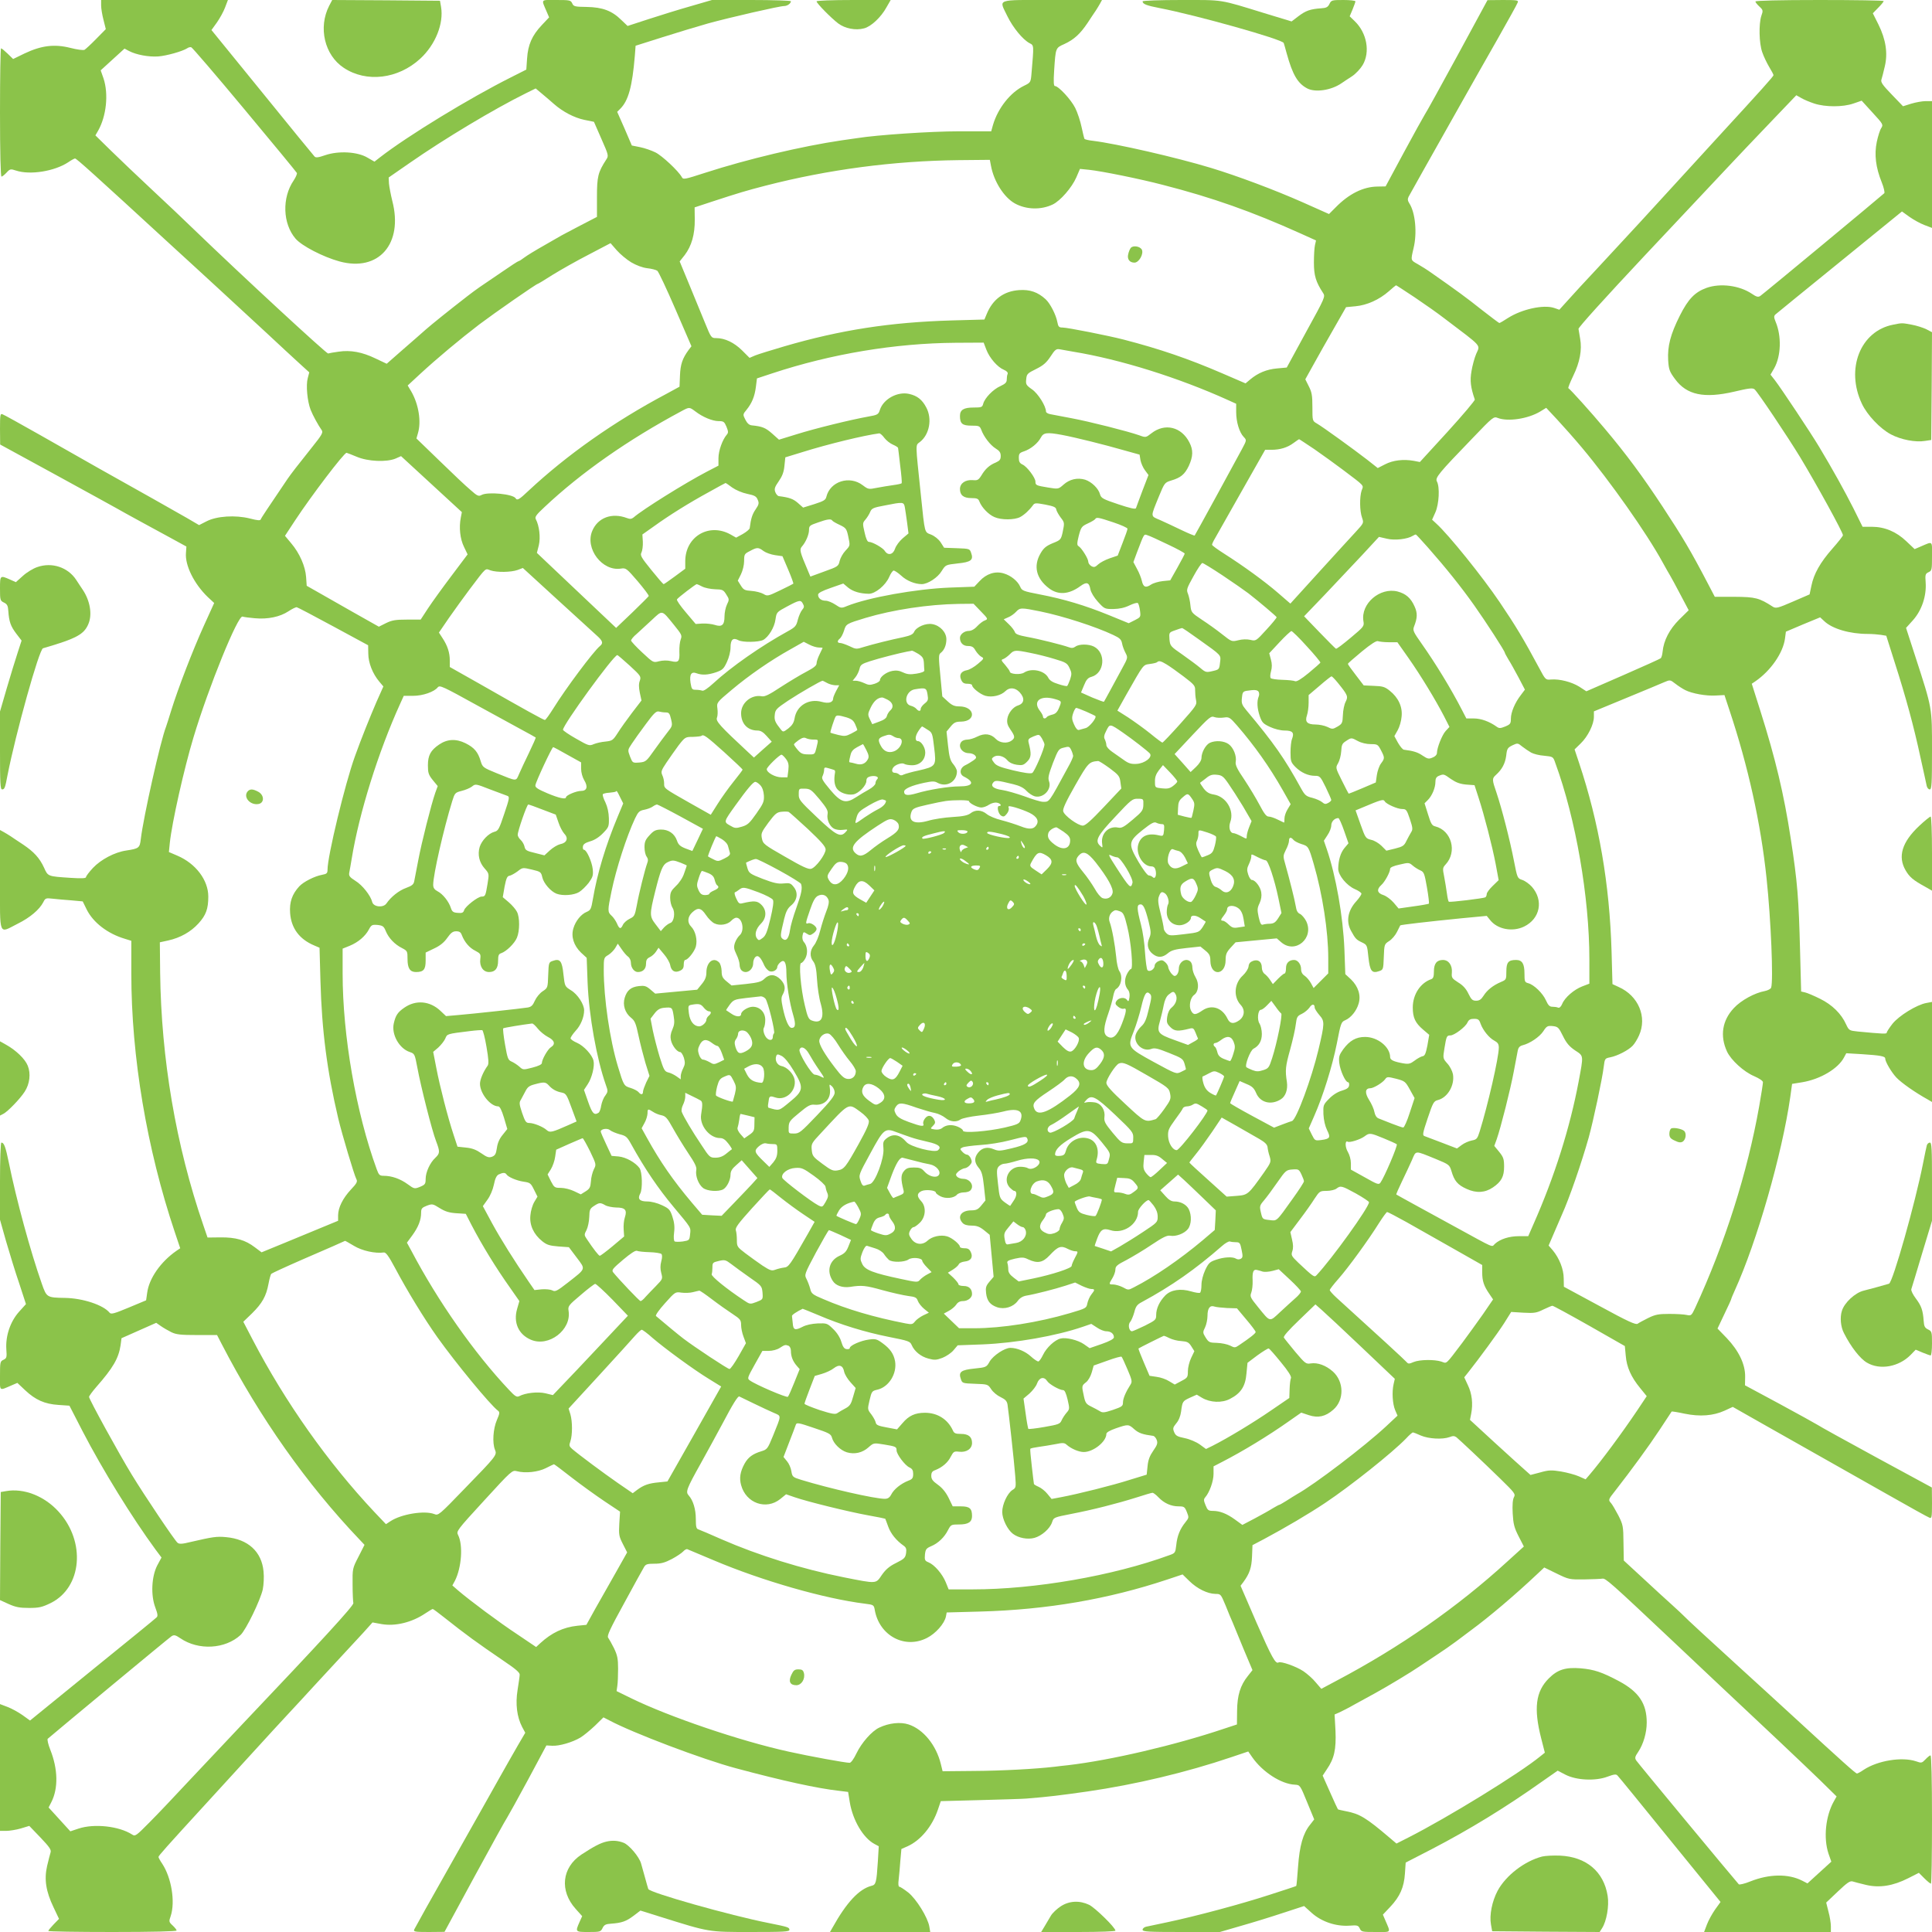<?xml version="1.0" standalone="no"?>
<!DOCTYPE svg PUBLIC "-//W3C//DTD SVG 20010904//EN"
 "http://www.w3.org/TR/2001/REC-SVG-20010904/DTD/svg10.dtd">
<svg version="1.0" xmlns="http://www.w3.org/2000/svg"
 width="1280pt" height="1280pt" viewBox="0 0 1280 1280"
 preserveAspectRatio="xMidYMid meet">
<g transform="translate(0,1280) scale(0.1,-0.1)"
fill="#8bc34a" stroke="none">
<path d="M670 12764 c0 -20 7 -63 16 -97 l15 -60 -63 -64 c-35 -36 -70 -68
-78 -73 -9 -4 -48 1 -95 13 -104 26 -190 16 -302 -37 l-76 -37 -37 36 c-20 19
-39 35 -43 35 -4 0 -7 -191 -7 -425 0 -265 4 -425 10 -425 5 0 20 12 33 26 23
25 27 26 63 14 93 -31 255 -5 346 55 20 14 41 25 45 25 10 0 120 -99 653 -589
64 -58 194 -178 290 -266 96 -88 242 -223 325 -300 82 -77 180 -167 217 -201
l67 -61 -10 -38 c-13 -47 -3 -154 19 -210 15 -38 49 -100 74 -136 10 -14 -1
-33 -63 -110 -103 -129 -139 -176 -164 -212 -129 -191 -173 -256 -177 -267 -3
-10 -19 -9 -73 5 -96 24 -220 16 -287 -19 l-49 -25 -82 48 c-45 26 -143 81
-217 123 -210 117 -513 288 -760 429 -124 70 -233 131 -243 134 -15 7 -17 -2
-17 -96 l1 -104 372 -203 c205 -112 386 -212 402 -221 17 -10 84 -47 150 -83
66 -36 163 -89 215 -117 l95 -52 -3 -42 c-7 -83 54 -205 144 -292 l43 -40 -69
-152 c-75 -166 -171 -416 -215 -558 -15 -49 -31 -99 -35 -110 -36 -91 -150
-598 -167 -743 -7 -60 -12 -64 -97 -77 -76 -11 -167 -59 -220 -115 -25 -27
-46 -54 -46 -61 0 -8 -27 -10 -102 -5 -152 10 -150 9 -176 67 -30 65 -67 105
-138 153 -33 21 -70 47 -84 56 -14 9 -35 22 -48 29 l-22 12 0 -331 c0 -383
-11 -355 117 -290 81 40 144 93 170 143 13 27 18 28 61 23 26 -3 82 -8 124
-11 l76 -7 26 -53 c43 -87 139 -161 254 -195 l42 -13 0 -217 c0 -550 102
-1159 288 -1713 l36 -107 -25 -17 c-104 -72 -182 -183 -194 -279 l-7 -49 -115
-48 c-96 -40 -117 -46 -127 -34 -41 51 -177 96 -295 98 -121 2 -122 3 -154 94
-75 213 -169 558 -218 800 -22 107 -32 135 -50 135 -5 0 -9 -115 -9 -256 l0
-255 40 -142 c23 -78 61 -204 87 -279 l45 -138 -46 -51 c-58 -65 -90 -160 -84
-249 4 -53 2 -59 -19 -69 -22 -10 -23 -16 -23 -106 0 -106 -9 -100 80 -62 l35
15 52 -49 c68 -64 129 -91 220 -97 l73 -5 88 -171 c130 -251 328 -572 483
-783 l39 -52 -28 -52 c-38 -73 -44 -198 -13 -279 16 -43 18 -57 8 -66 -6 -7
-198 -163 -425 -347 l-413 -336 -50 36 c-27 19 -72 44 -99 54 l-50 19 0 -420
0 -420 41 0 c22 0 66 7 97 16 l56 17 74 -77 c60 -63 73 -82 67 -99 -4 -12 -14
-53 -23 -90 -20 -88 -8 -168 43 -274 l36 -76 -36 -37 c-19 -20 -35 -39 -35
-43 0 -4 191 -7 425 -7 265 0 425 4 425 10 0 5 -12 20 -26 33 -25 23 -26 27
-13 63 31 94 5 253 -56 346 -14 20 -25 41 -25 45 0 8 46 60 320 359 85 93 225
246 310 339 85 94 187 204 225 245 39 42 120 129 180 195 61 66 144 156 185
200 41 44 103 111 137 148 l61 68 60 -11 c91 -16 201 11 290 71 24 16 46 29
49 29 3 0 36 -24 72 -53 153 -121 215 -166 401 -293 76 -51 105 -76 103 -90 0
-10 -7 -56 -14 -101 -15 -93 -4 -178 30 -244 l21 -39 -48 -82 c-27 -46 -82
-144 -124 -218 -41 -74 -184 -327 -316 -561 -133 -234 -244 -434 -248 -443 -5
-14 5 -16 97 -16 l104 1 199 367 c110 202 207 378 217 392 9 14 71 126 138
250 l121 226 38 -2 c47 -3 135 23 187 54 22 13 65 49 97 79 l56 55 39 -20
c155 -83 620 -259 838 -317 309 -83 541 -134 687 -150 l57 -7 11 -68 c20 -121
90 -238 164 -277 l28 -15 -6 -101 c-9 -142 -13 -154 -42 -161 -82 -21 -165
-109 -259 -278 l-16 -28 332 0 332 0 -6 36 c-10 60 -86 183 -140 226 -27 21
-53 38 -59 38 -6 0 -8 19 -4 48 3 26 8 82 11 124 l7 78 41 18 c86 39 163 131
201 243 l19 56 266 7 c146 4 282 8 301 10 150 12 221 21 405 47 318 46 657
127 952 227 l113 38 27 -39 c68 -97 191 -177 282 -181 34 -2 35 -3 81 -116
l47 -114 -28 -36 c-46 -57 -69 -138 -79 -277 -5 -69 -10 -126 -12 -128 -2 -2
-82 -28 -178 -59 -191 -62 -486 -141 -675 -181 -66 -14 -130 -27 -142 -30 -13
-3 -23 -12 -23 -20 0 -13 37 -15 256 -15 l256 0 141 41 c78 22 204 61 279 86
l138 45 51 -46 c65 -58 160 -90 249 -84 53 4 59 2 69 -19 10 -22 16 -23 106
-23 106 0 100 -9 62 80 l-15 35 49 52 c64 68 91 129 97 220 l5 73 171 88 c252
131 492 278 733 449 l103 72 52 -27 c72 -37 198 -43 278 -13 43 16 57 18 66 8
7 -6 163 -198 347 -425 l336 -413 -36 -50 c-19 -27 -44 -72 -54 -99 l-19 -50
420 0 420 0 0 38 c0 21 -7 65 -16 97 l-15 60 77 73 c62 59 81 72 98 67 12 -4
52 -14 89 -23 89 -21 178 -7 279 44 l71 36 36 -36 c20 -20 40 -36 44 -36 4 0
7 191 7 425 0 265 -4 425 -10 425 -5 0 -20 -12 -33 -26 -24 -25 -27 -26 -63
-13 -93 31 -253 5 -346 -56 -20 -14 -41 -25 -45 -25 -9 0 -96 78 -408 365
-120 110 -277 254 -350 320 -211 192 -379 347 -390 360 -5 6 -40 38 -76 71
-36 32 -123 112 -193 177 l-128 118 -2 117 c-1 112 -3 120 -34 182 -19 36 -40
72 -48 81 -20 22 -19 24 27 82 109 140 221 293 293 402 43 66 80 121 81 123 2
2 40 -4 86 -14 102 -21 190 -14 265 20 l54 25 208 -118 c114 -65 286 -162 382
-216 96 -54 292 -165 435 -246 143 -81 268 -151 278 -154 15 -7 17 2 17 96
l-1 104 -367 199 c-202 110 -378 207 -392 217 -14 9 -127 71 -252 139 l-227
122 1 58 c1 81 -42 171 -122 255 l-61 63 45 95 c26 53 46 98 46 101 0 3 11 29
24 58 146 321 313 903 367 1280 l12 87 68 11 c120 20 237 90 276 164 l15 28
101 -6 c125 -8 157 -14 157 -29 0 -21 41 -91 74 -126 33 -35 124 -99 209 -146
l27 -16 0 332 0 331 -37 -7 c-63 -11 -182 -84 -225 -138 -21 -27 -38 -53 -38
-59 0 -9 -24 -8 -192 8 -56 6 -58 7 -77 47 -31 70 -93 131 -173 170 -40 20
-85 39 -99 42 l-26 6 -7 267 c-9 351 -17 456 -62 747 -45 294 -101 529 -202
848 l-56 177 25 17 c101 70 182 187 195 282 l6 46 113 48 114 47 28 -26 c53
-50 168 -84 288 -84 28 0 66 -3 86 -6 l36 -6 56 -177 c73 -227 127 -425 171
-631 20 -91 39 -175 41 -187 3 -13 12 -23 20 -23 13 0 15 37 15 256 0 291 3
274 -111 626 l-61 188 46 51 c58 65 90 160 84 249 -4 53 -2 59 19 69 22 10 23
16 23 106 0 106 9 100 -80 62 l-35 -15 -55 52 c-67 64 -144 96 -230 96 l-60 0
-61 123 c-60 118 -134 252 -227 407 -55 92 -254 391 -293 441 l-29 37 25 43
c45 81 49 212 9 307 -12 29 -12 38 -2 48 7 6 199 163 426 347 l413 336 50 -36
c27 -19 72 -44 99 -54 l50 -19 0 420 0 420 -42 0 c-23 0 -66 -8 -96 -17 l-54
-17 -75 78 c-61 63 -74 82 -68 99 4 12 14 51 22 86 21 87 8 178 -42 279 l-37
74 36 37 c20 20 36 40 36 44 0 4 -191 7 -425 7 -265 0 -425 -4 -425 -10 0 -5
12 -20 26 -33 25 -23 26 -27 13 -63 -17 -54 -15 -179 6 -239 9 -27 30 -71 46
-98 16 -26 29 -51 29 -55 0 -8 -82 -99 -365 -407 -110 -120 -231 -252 -269
-294 -117 -129 -374 -408 -526 -571 -80 -85 -171 -184 -202 -219 l-57 -63 -35
12 c-70 23 -212 -8 -304 -66 -29 -19 -55 -34 -58 -34 -4 0 -56 40 -118 88 -98
78 -162 125 -335 246 -25 18 -65 43 -88 56 -48 27 -47 23 -28 105 25 101 12
237 -28 298 -11 17 -12 28 -5 43 10 19 132 236 348 619 62 110 170 301 241
425 70 124 131 233 134 243 7 15 -2 17 -96 17 l-104 -1 -199 -367 c-110 -202
-207 -378 -217 -392 -9 -14 -71 -126 -138 -250 l-121 -225 -54 -1 c-94 -1
-189 -48 -277 -138 l-44 -44 -175 78 c-188 83 -428 173 -605 227 -234 71 -629
161 -783 180 -29 3 -54 9 -57 13 -2 3 -11 38 -19 77 -8 39 -27 97 -42 127 -27
55 -111 146 -135 146 -8 0 -10 27 -5 103 10 151 9 149 67 175 65 30 105 67
153 138 21 33 47 70 56 84 9 14 22 35 29 48 l12 22 -331 0 c-380 0 -352 10
-296 -107 37 -76 102 -155 147 -179 30 -15 29 -11 13 -200 -5 -60 -6 -61 -49
-82 -91 -44 -173 -148 -206 -259 l-12 -43 -216 0 c-184 0 -541 -24 -671 -45
-14 -2 -61 -9 -105 -15 -264 -39 -623 -124 -904 -215 -136 -44 -145 -46 -154
-28 -23 41 -130 141 -174 163 -26 13 -72 29 -102 35 l-55 11 -48 112 -49 111
21 21 c53 53 79 146 96 351 l5 66 177 56 c97 31 234 72 304 92 142 39 472 115
503 115 21 0 45 17 45 32 0 4 -118 8 -262 8 l-261 0 -141 -41 c-78 -22 -203
-61 -280 -86 l-138 -45 -42 40 c-62 61 -124 84 -228 86 -80 1 -88 3 -97 24
-10 21 -17 22 -106 22 -106 0 -100 9 -62 -80 l15 -35 -49 -52 c-64 -68 -91
-129 -97 -221 l-5 -73 -101 -51 c-275 -138 -682 -386 -868 -530 l-37 -29 -47
27 c-66 39 -191 46 -279 16 -46 -16 -63 -18 -71 -9 -7 7 -163 198 -347 425
l-336 413 36 50 c19 27 44 72 54 99 l19 50 -420 0 -420 0 0 -36z m950 -689
c188 -225 344 -415 347 -421 2 -6 -7 -28 -21 -49 -79 -115 -73 -287 12 -386
41 -48 182 -121 291 -151 260 -71 424 117 350 401 -10 41 -20 93 -22 115 l-2
40 140 97 c233 162 559 357 769 461 l65 32 43 -36 c24 -20 58 -49 77 -66 60
-53 136 -92 202 -106 l64 -13 49 -112 c49 -111 49 -113 32 -139 -54 -84 -61
-111 -61 -248 l0 -131 -110 -57 c-60 -32 -117 -61 -125 -66 -8 -5 -60 -35
-115 -66 -55 -31 -114 -67 -131 -80 -17 -13 -34 -24 -38 -24 -4 0 -55 -33
-114 -74 -59 -40 -123 -84 -144 -98 -20 -14 -56 -40 -80 -59 -133 -103 -238
-188 -278 -223 -26 -23 -94 -83 -152 -133 l-106 -93 -74 35 c-89 43 -166 57
-245 45 -32 -4 -63 -10 -69 -12 -10 -3 -572 516 -884 817 -63 61 -191 183
-285 270 -93 87 -216 204 -271 258 l-102 100 18 31 c55 97 70 243 36 346 l-19
54 79 72 79 72 30 -16 c48 -25 129 -40 192 -36 56 4 162 34 193 54 8 6 20 9
27 7 6 -1 165 -186 353 -412z m10400 39 c74 -24 189 -24 259 0 l55 19 72 -79
c70 -76 72 -80 58 -102 -9 -13 -22 -55 -30 -93 -17 -83 -7 -168 33 -267 14
-35 21 -67 17 -72 -34 -31 -807 -672 -822 -681 -14 -9 -25 -6 -56 15 -82 55
-208 71 -299 39 -78 -28 -122 -74 -177 -183 -63 -125 -83 -204 -78 -296 4 -63
9 -76 46 -126 77 -105 192 -129 391 -83 96 23 123 26 135 16 21 -17 219 -313
303 -451 111 -184 283 -497 283 -516 0 -5 -31 -45 -70 -89 -81 -92 -123 -167
-139 -246 l-12 -57 -111 -48 c-99 -43 -112 -46 -132 -34 -91 59 -116 65 -253
66 l-132 0 -47 90 c-114 218 -166 305 -300 509 -131 199 -238 344 -382 515
-92 110 -231 264 -241 268 -4 1 11 38 32 82 44 90 59 172 46 245 -5 28 -10 57
-11 66 -2 9 179 209 437 484 242 257 489 520 549 584 60 64 187 198 283 298
l174 182 32 -18 c18 -11 57 -27 87 -37z m-5455 -410 c19 -106 87 -212 159
-252 75 -41 172 -44 250 -7 51 24 128 113 157 180 l24 56 60 -6 c85 -9 337
-60 490 -100 327 -84 588 -176 912 -322 l102 -46 -7 -31 c-4 -17 -7 -69 -7
-116 0 -86 13 -128 60 -200 17 -25 15 -29 -112 -260 l-128 -235 -65 -6 c-68
-6 -126 -30 -177 -73 l-31 -26 -153 66 c-227 98 -415 162 -654 224 -100 26
-373 80 -405 80 -24 0 -29 5 -35 37 -9 48 -47 122 -77 150 -52 48 -105 66
-176 61 -102 -7 -175 -61 -215 -159 l-15 -36 -218 -6 c-407 -12 -736 -63
-1109 -172 -86 -25 -172 -52 -192 -60 l-37 -16 -50 50 c-53 52 -114 81 -171
81 -32 0 -34 2 -73 98 -22 53 -69 167 -104 253 l-65 157 34 43 c45 60 67 136
66 235 l-1 80 112 37 c180 59 234 75 358 107 416 107 846 164 1279 169 l207 2
7 -37z m-2383 -642 c34 -20 74 -35 106 -39 29 -3 59 -11 67 -17 8 -6 62 -121
120 -255 l106 -245 -19 -25 c-41 -56 -54 -95 -57 -169 l-3 -74 -88 -48 c-345
-183 -657 -403 -912 -641 -62 -59 -76 -67 -86 -50 -18 28 -183 44 -225 22 -20
-11 -28 -8 -74 33 -29 24 -121 111 -205 193 l-153 148 10 35 c23 76 5 191 -44
276 l-24 40 82 76 c115 106 266 232 393 329 101 76 378 269 388 269 2 0 46 26
97 59 52 32 159 93 239 134 l145 76 41 -47 c23 -26 66 -62 96 -80z m5192 -233
c67 -45 155 -107 196 -139 256 -194 237 -172 210 -235 -11 -26 -25 -77 -31
-114 -11 -63 -6 -107 22 -188 2 -6 -79 -102 -180 -213 l-184 -201 -41 8 c-68
12 -137 4 -189 -23 l-49 -25 -71 56 c-88 68 -291 215 -332 239 -30 17 -30 18
-30 109 0 77 -4 99 -24 138 l-23 46 55 99 c30 55 91 162 135 239 l80 140 63 6
c75 7 156 43 220 99 24 22 46 39 48 40 2 0 59 -37 125 -81z m-2839 -346 c21
-55 74 -116 116 -133 19 -8 28 -18 25 -27 -4 -8 -6 -25 -6 -38 0 -19 -10 -28
-42 -43 -48 -21 -104 -79 -114 -117 -6 -23 -11 -25 -64 -25 -65 0 -90 -15 -90
-56 0 -51 16 -64 76 -64 50 0 55 -2 65 -27 17 -47 60 -102 95 -124 26 -16 34
-27 34 -50 0 -23 -6 -31 -32 -43 -42 -17 -70 -42 -96 -86 -19 -30 -26 -34 -57
-31 -49 4 -85 -21 -85 -59 0 -41 24 -60 76 -60 37 0 46 -4 53 -23 15 -39 61
-87 100 -103 45 -20 132 -19 169 0 28 15 60 44 85 78 11 16 18 17 82 5 56 -11
71 -17 73 -33 2 -10 15 -33 28 -51 28 -36 27 -36 14 -101 -11 -47 -13 -50 -66
-71 -43 -18 -60 -32 -80 -67 -49 -84 -29 -167 55 -231 61 -47 133 -42 209 14
41 30 58 25 66 -21 4 -21 24 -54 50 -83 43 -47 45 -48 102 -48 41 1 74 8 107
24 27 13 52 20 56 15 5 -5 11 -28 14 -51 5 -41 4 -42 -35 -62 l-40 -20 -132
54 c-157 64 -297 106 -458 137 -110 21 -118 25 -129 51 -16 37 -61 74 -109 88
-56 17 -115 -2 -160 -51 l-35 -37 -165 -6 c-221 -9 -536 -65 -678 -122 -38
-16 -41 -15 -77 9 -21 14 -50 26 -64 26 -30 0 -51 16 -51 40 0 11 26 25 84 45
l83 29 32 -27 c32 -26 79 -40 137 -41 43 0 111 56 135 111 10 24 24 43 30 43
6 0 29 -15 50 -34 36 -34 91 -56 136 -56 39 0 106 43 132 87 26 41 26 41 105
50 90 9 107 23 90 70 -9 27 -11 28 -94 31 l-85 3 -23 36 c-14 21 -39 41 -63
51 -45 18 -41 2 -68 262 -37 356 -37 327 -6 352 63 49 82 153 42 228 -27 52
-60 78 -113 90 -77 18 -170 -33 -194 -104 -10 -32 -15 -35 -78 -46 -117 -21
-353 -79 -474 -117 l-117 -36 -46 41 c-43 38 -65 47 -135 54 -17 2 -30 14 -42
38 -17 33 -17 35 8 65 35 43 54 88 62 152 l7 56 103 34 c391 129 812 199 1213
202 l186 1 18 -47z m575 -13 c312 -51 698 -172 1027 -321 l53 -24 0 -56 c0
-64 21 -134 50 -164 20 -21 20 -21 -12 -81 -48 -90 -310 -569 -313 -572 -2 -2
-41 14 -87 36 -46 22 -109 52 -141 66 -67 29 -66 16 -9 157 37 90 39 92 80
105 65 19 91 41 118 97 29 63 30 106 4 156 -53 104 -163 130 -252 60 -36 -28
-37 -29 -80 -13 -77 27 -330 91 -448 113 -63 12 -127 24 -142 27 -16 3 -28 11
-28 17 0 36 -52 119 -92 147 -40 28 -43 34 -39 68 3 34 8 39 65 67 48 24 68
41 96 83 29 45 38 52 60 48 14 -3 54 -10 90 -16z m-2504 -395 c49 -38 114 -65
155 -65 33 0 38 -4 52 -37 13 -32 13 -40 2 -53 -28 -32 -55 -106 -55 -155 l0
-50 -77 -40 c-142 -74 -426 -251 -485 -303 -14 -11 -24 -12 -45 -4 -99 37
-192 3 -229 -85 -50 -117 66 -270 190 -250 33 5 37 2 111 -84 42 -50 75 -93
73 -98 -2 -4 -51 -53 -109 -109 l-107 -102 -203 192 c-112 106 -230 218 -263
249 l-59 56 13 51 c12 52 3 128 -20 172 -8 15 2 29 58 81 240 226 552 445 907
635 52 28 52 28 91 -1z m5874 -240 c188 -224 430 -568 535 -760 21 -38 44 -79
51 -90 7 -11 37 -67 67 -124 l55 -104 -63 -62 c-64 -64 -103 -138 -110 -214
-2 -19 -7 -37 -12 -42 -4 -4 -117 -55 -250 -113 l-243 -106 -46 30 c-51 32
-132 53 -189 48 -35 -3 -36 -2 -78 77 -102 190 -156 280 -261 435 -114 169
-339 448 -420 521 l-28 26 22 49 c24 55 30 167 10 204 -13 25 9 52 237 288
134 140 139 144 166 133 67 -26 201 -6 282 43 l39 24 72 -77 c39 -42 113 -125
164 -186z m-4621 64 c13 -17 38 -37 57 -45 19 -8 34 -18 34 -22 1 -4 7 -56 14
-117 8 -60 12 -113 10 -116 -2 -4 -27 -9 -56 -13 -29 -4 -78 -12 -109 -18 -54
-11 -57 -10 -93 17 -87 67 -216 26 -241 -76 -5 -22 -18 -29 -80 -49 l-74 -23
-35 31 c-31 27 -56 36 -126 45 -8 1 -19 14 -24 28 -7 20 -3 33 23 70 23 33 34
60 38 102 l6 57 111 34 c172 54 412 112 512 125 5 0 21 -13 33 -30z m1175 20
c91 -17 287 -66 408 -101 l108 -30 6 -37 c4 -20 17 -50 30 -67 l23 -31 -40
-104 c-21 -57 -41 -109 -43 -116 -4 -8 -39 0 -117 26 -102 34 -114 41 -121 66
-10 39 -56 83 -99 97 -51 15 -103 3 -143 -33 -34 -30 -35 -30 -102 -19 -79 13
-84 15 -84 39 0 26 -56 100 -85 113 -19 9 -25 19 -25 44 0 28 4 34 35 44 44
15 91 53 111 91 17 33 40 36 138 18z m1674 -95 c53 -37 138 -98 187 -135 151
-114 140 -102 126 -139 -14 -43 -13 -136 3 -180 12 -35 12 -35 -43 -95 -31
-33 -141 -154 -244 -267 l-188 -207 -82 71 c-88 76 -228 178 -357 260 -44 28
-80 54 -80 59 0 4 8 23 19 41 10 18 89 158 176 311 l157 277 42 0 c57 0 106
15 146 45 19 14 35 25 37 25 2 0 47 -30 101 -66z m-6345 -50 c75 -32 198 -37
258 -12 l36 16 202 -186 201 -185 -7 -36 c-13 -66 -5 -141 21 -194 l24 -50
-106 -141 c-59 -78 -129 -175 -156 -216 l-49 -75 -91 0 c-75 0 -99 -4 -138
-23 l-48 -24 -172 97 c-95 54 -203 115 -239 136 l-67 38 -4 58 c-5 71 -43 158
-99 224 l-41 49 67 102 c108 164 324 448 341 448 3 0 33 -12 67 -26z m2488
-204 c24 -17 66 -35 100 -42 48 -10 60 -16 69 -39 10 -22 8 -32 -14 -64 -22
-32 -31 -60 -39 -124 -1 -8 -22 -25 -46 -39 l-44 -24 -37 21 c-142 79 -299
-13 -300 -176 l0 -51 -69 -51 c-38 -28 -71 -51 -74 -51 -4 0 -41 43 -82 94
-68 84 -75 97 -65 116 6 12 10 43 9 70 l-3 49 75 53 c101 73 232 155 364 227
60 34 111 61 112 61 2 0 22 -13 44 -30z m1144 -132 c3 -18 10 -64 15 -102 l9
-70 -39 -33 c-21 -18 -44 -49 -50 -68 -13 -40 -47 -48 -68 -15 -13 21 -82 60
-106 60 -9 0 -19 21 -28 63 -14 59 -13 63 6 85 11 13 25 35 31 50 10 24 20 29
96 43 125 25 127 24 134 -13z m1382 -99 c51 -17 93 -36 93 -42 0 -7 -15 -49
-33 -95 l-32 -83 -53 -18 c-29 -10 -63 -28 -76 -40 -20 -19 -28 -21 -45 -12
-12 7 -21 20 -21 30 0 20 -45 92 -65 103 -10 6 -10 20 2 68 15 57 19 63 60 82
24 11 46 24 49 29 8 14 22 11 121 -22z m-1863 12 c3 -5 26 -18 50 -29 40 -19
45 -26 55 -72 14 -67 15 -63 -18 -99 -16 -17 -33 -47 -38 -67 -8 -36 -12 -38
-101 -70 l-93 -34 -18 43 c-51 119 -55 136 -39 155 26 29 48 80 48 111 0 27 5
31 58 49 64 23 88 26 96 13z m2223 -158 c62 -29 113 -57 112 -61 0 -4 -22 -45
-48 -92 l-48 -85 -50 -5 c-27 -3 -62 -13 -77 -23 -35 -24 -52 -17 -61 25 -4
18 -18 54 -32 79 l-24 45 24 65 c49 128 45 121 69 113 12 -3 73 -31 135 -61z
m1724 -21 c119 -135 220 -261 307 -384 79 -112 202 -302 202 -313 0 -3 11 -22
23 -43 13 -20 43 -74 67 -119 l43 -82 -27 -36 c-39 -50 -66 -114 -66 -156 0
-33 -4 -38 -37 -52 -33 -13 -40 -14 -58 -1 -46 33 -102 54 -150 54 l-50 0 -30
58 c-70 136 -172 304 -268 440 -53 75 -58 86 -49 110 23 58 24 90 4 134 -25
56 -57 84 -112 99 -117 30 -246 -80 -227 -196 6 -34 3 -37 -84 -110 -50 -42
-93 -75 -98 -73 -4 2 -53 51 -109 109 l-102 106 138 144 c75 80 187 198 248
263 l110 119 52 -12 c52 -13 137 -3 172 19 8 5 17 9 20 9 3 0 39 -40 81 -87z
m-4402 -23 c15 -11 49 -23 76 -27 l49 -7 38 -89 c21 -49 36 -91 34 -93 -2 -2
-41 -22 -87 -44 -81 -39 -85 -40 -111 -24 -16 9 -51 18 -79 20 -45 3 -53 7
-71 36 l-20 32 21 42 c12 25 21 62 21 88 0 44 2 48 38 66 47 26 57 26 91 0z
m3042 -162 c69 -46 145 -99 170 -118 67 -52 184 -151 187 -158 1 -4 -29 -41
-68 -83 -69 -76 -70 -76 -107 -67 -23 5 -54 4 -80 -3 -42 -10 -43 -10 -105 39
-35 28 -95 71 -135 97 -69 46 -71 49 -76 94 -2 26 -10 61 -16 77 -12 28 -9 36
36 117 26 48 53 88 59 88 5 0 66 -37 135 -83z m-4149 -396 c42 -37 46 -52 23
-71 -44 -36 -228 -283 -308 -412 -27 -43 -52 -78 -57 -78 -9 0 -127 65 -437
242 l-193 109 0 43 c0 52 -15 98 -48 148 l-24 37 67 98 c38 54 99 139 136 188
115 152 102 139 139 126 43 -14 135 -13 180 3 l34 13 225 -206 c124 -113 242
-221 263 -240z m700 323 c17 -9 56 -17 85 -18 50 -1 56 -4 75 -35 20 -31 20
-34 4 -67 -9 -19 -16 -54 -16 -78 0 -57 -17 -72 -65 -56 -19 6 -55 10 -81 9
l-45 -3 -65 77 c-36 42 -63 81 -59 86 6 11 124 101 131 101 3 0 19 -7 36 -16z
m668 -115 c9 -16 8 -24 -5 -39 -9 -10 -22 -39 -29 -65 -10 -42 -17 -50 -66
-77 -178 -98 -376 -236 -495 -346 -35 -32 -63 -51 -72 -48 -8 3 -27 6 -43 6
-25 0 -28 4 -35 46 -8 56 5 77 41 63 36 -13 74 -11 128 7 43 15 51 23 72 68
14 30 24 70 24 97 0 52 17 67 53 47 28 -15 133 -13 163 2 36 20 75 83 82 137
7 47 8 48 77 85 82 44 91 45 105 17z m1179 -50 c47 -48 48 -51 27 -59 -13 -4
-36 -22 -52 -39 -18 -20 -39 -31 -56 -31 -29 0 -58 -23 -58 -46 0 -33 21 -54
53 -54 26 0 37 -6 50 -30 10 -16 27 -35 38 -41 20 -10 19 -13 -22 -47 -23 -20
-56 -39 -72 -42 -40 -7 -54 -31 -39 -64 9 -20 19 -26 42 -26 16 0 30 -4 30 -9
0 -18 54 -61 89 -71 44 -12 103 2 132 31 27 27 65 24 94 -7 36 -39 32 -75 -11
-88 -32 -10 -64 -50 -70 -87 -4 -26 0 -43 20 -72 31 -45 32 -55 9 -73 -29 -22
-79 -17 -105 10 -33 35 -75 40 -123 16 -21 -11 -51 -20 -65 -20 -14 0 -31 -5
-38 -12 -30 -30 0 -78 47 -78 16 0 34 -7 41 -15 11 -13 9 -19 -11 -33 -13 -9
-37 -24 -54 -32 -37 -18 -41 -59 -9 -75 74 -37 61 -65 -30 -65 -68 0 -201 -21
-284 -46 -59 -17 -82 -14 -82 11 0 19 49 41 134 59 53 11 68 11 87 0 60 -33
129 7 129 76 0 10 -11 31 -24 47 -20 23 -27 48 -35 123 l-10 93 27 33 c22 27
34 33 69 33 104 2 93 101 -12 101 -31 0 -48 7 -76 33 l-36 33 -13 138 c-12
122 -12 140 2 150 24 18 38 52 38 91 0 46 -42 91 -93 100 -43 8 -107 -19 -121
-52 -8 -16 -25 -24 -70 -34 -83 -17 -199 -46 -262 -65 -50 -16 -53 -16 -96 5
-24 11 -52 21 -61 21 -21 0 -22 14 -2 30 8 7 20 30 27 52 13 44 16 46 142 84
180 54 416 90 618 93 l98 1 49 -51z m-4291 -99 l231 -125 1 -55 c0 -61 29
-134 73 -186 l27 -32 -46 -103 c-43 -100 -100 -241 -143 -361 -65 -180 -181
-660 -181 -749 0 -25 -5 -29 -37 -35 -49 -9 -122 -46 -150 -76 -48 -52 -66
-105 -61 -176 7 -102 62 -175 160 -216 l35 -15 6 -218 c9 -332 44 -600 118
-913 25 -105 106 -376 120 -402 9 -16 3 -28 -36 -69 -54 -58 -84 -119 -85
-170 l0 -37 -97 -40 c-54 -22 -168 -69 -254 -105 l-156 -64 -44 33 c-64 49
-127 67 -228 66 l-86 -1 -28 82 c-182 529 -279 1102 -286 1673 l-2 201 55 12
c81 18 150 57 201 113 50 55 65 97 65 178 0 109 -83 219 -205 271 l-56 24 6
60 c14 135 94 491 157 700 101 336 295 812 325 800 8 -3 45 -8 81 -11 86 -8
167 9 223 46 24 16 49 28 55 27 6 -1 115 -58 242 -127z m4685 99 c151 -31 367
-101 483 -156 43 -20 53 -30 58 -56 3 -18 14 -46 23 -63 16 -31 16 -32 -24
-105 -22 -41 -57 -105 -78 -144 -21 -38 -39 -72 -41 -74 -2 -2 -37 11 -78 28
l-74 33 20 48 c15 37 26 50 50 56 86 25 97 158 16 200 -35 18 -99 18 -123 0
-14 -10 -26 -11 -44 -4 -41 15 -200 55 -279 69 -53 10 -74 18 -78 31 -3 10
-21 34 -40 52 l-34 33 29 13 c16 6 39 22 52 36 27 29 34 29 162 3z m-2428 -89
c51 -63 55 -70 45 -96 -6 -16 -10 -52 -9 -81 3 -66 -5 -75 -56 -63 -25 6 -54
5 -79 -1 -38 -10 -38 -10 -111 58 -40 37 -73 73 -74 79 0 7 16 27 37 44 20 18
65 60 100 92 73 68 64 70 147 -32z m3476 -95 c157 -112 148 -103 142 -155 -5
-45 -6 -46 -49 -56 -42 -10 -47 -9 -82 21 -20 17 -74 57 -118 88 -80 55 -82
58 -86 102 -3 44 -3 45 37 59 22 8 43 15 46 15 4 1 53 -33 110 -74z m717 -47
c51 -55 91 -104 90 -108 -2 -4 -37 -35 -78 -69 -50 -41 -80 -59 -90 -54 -8 4
-46 8 -84 9 -38 1 -72 6 -77 11 -5 5 -4 25 2 46 7 26 7 49 -1 78 l-11 41 68
73 c37 40 73 73 79 74 5 0 52 -45 102 -101z m544 27 l56 0 74 -105 c80 -114
178 -275 235 -385 l36 -71 -25 -27 c-24 -26 -58 -112 -58 -147 0 -10 -12 -23
-29 -29 -25 -11 -33 -9 -66 13 -32 22 -60 31 -124 39 -8 1 -25 22 -39 46 l-24
44 22 39 c12 21 24 62 26 91 7 64 -22 126 -79 171 -32 26 -47 30 -105 32 l-67
3 -52 68 c-29 37 -53 71 -53 75 0 3 42 40 93 82 61 50 97 73 107 68 8 -3 40
-7 72 -7z m-3777 -35 c14 0 25 -1 25 -3 0 -1 -9 -20 -20 -42 -11 -22 -20 -48
-20 -60 0 -15 -18 -29 -67 -55 -37 -19 -113 -65 -169 -101 -77 -51 -107 -66
-127 -62 -68 13 -137 -43 -137 -112 0 -70 43 -115 109 -115 21 0 38 -11 61
-37 l33 -37 -59 -52 -59 -53 -40 37 c-185 172 -214 204 -205 227 5 12 6 40 3
61 -5 39 -5 40 93 122 116 98 263 199 389 269 l90 51 37 -19 c21 -11 49 -19
63 -19z m659 -42 c29 -19 35 -29 37 -60 1 -21 2 -44 3 -50 1 -8 -20 -16 -52
-21 -42 -7 -61 -5 -89 8 -24 12 -46 15 -71 10 -39 -7 -82 -39 -82 -61 0 -7
-16 -18 -35 -24 -30 -10 -42 -9 -69 4 -19 9 -44 16 -56 16 l-21 0 20 25 c11
14 22 39 26 55 5 25 15 32 68 49 61 20 199 55 247 64 14 2 28 5 32 6 4 0 22
-9 42 -21z m744 6 c42 -8 114 -26 159 -40 75 -22 84 -28 99 -60 15 -31 15 -40
4 -75 -8 -22 -17 -42 -20 -44 -4 -2 -30 3 -59 13 -37 11 -57 24 -66 42 -25 48
-111 66 -160 34 -24 -16 -95 -11 -95 7 0 4 -14 24 -30 43 -28 31 -29 35 -12
40 10 4 29 18 42 31 28 29 36 30 138 9z m-2656 -84 c74 -68 76 -72 67 -100 -8
-20 -7 -45 0 -80 l11 -51 -63 -82 c-34 -45 -77 -105 -95 -134 -31 -48 -36 -51
-80 -56 -26 -2 -61 -10 -78 -17 -29 -13 -35 -11 -117 36 -48 27 -87 54 -87 59
-1 32 334 493 360 495 3 0 40 -32 82 -70z m3557 8 c20 -12 71 -48 113 -80 70
-53 77 -62 76 -91 0 -17 2 -47 6 -65 7 -31 2 -38 -104 -157 -62 -69 -115 -125
-119 -125 -3 0 -40 27 -81 61 -41 33 -107 80 -146 106 l-71 45 57 102 c120
211 112 200 158 207 23 3 45 8 48 12 12 11 25 8 63 -15z m1133 -120 c68 -84
71 -92 53 -128 -9 -17 -17 -56 -18 -88 -2 -52 -5 -58 -36 -76 -31 -18 -35 -18
-67 -2 -19 9 -54 16 -78 16 -56 0 -72 18 -57 61 6 18 11 55 11 83 l0 51 73 62
c39 34 75 62 78 62 4 1 22 -18 41 -41z m2303 -50 c45 -23 139 -40 203 -36 l57
3 33 -100 c124 -372 208 -751 246 -1115 29 -270 46 -683 30 -724 -3 -8 -22
-18 -42 -22 -66 -12 -157 -61 -205 -113 -77 -82 -93 -184 -45 -288 27 -57 111
-134 180 -163 34 -15 58 -31 58 -40 0 -9 -11 -81 -25 -160 -78 -440 -227 -909
-425 -1337 -23 -49 -26 -51 -55 -45 -16 4 -68 7 -115 7 -72 0 -93 -4 -140 -27
-30 -15 -62 -32 -70 -38 -12 -9 -65 15 -252 117 l-237 128 -1 55 c0 61 -29
134 -73 187 l-27 31 34 79 c18 43 42 98 53 123 50 110 131 345 179 515 30 109
90 389 99 467 7 55 8 56 43 63 47 9 121 47 149 77 12 12 31 43 42 68 55 122
-4 263 -135 321 l-41 19 -6 217 c-13 445 -83 852 -215 1248 l-30 90 40 39 c48
46 88 127 88 177 l0 36 213 88 c116 48 230 95 252 105 40 17 40 17 75 -10 19
-15 49 -34 65 -42z m-5685 47 c14 -8 37 -14 53 -15 l27 0 -20 -37 c-11 -21
-20 -43 -20 -49 0 -28 -29 -37 -76 -24 -86 24 -167 -25 -180 -111 -5 -28 -16
-45 -41 -65 -33 -25 -35 -25 -49 -8 -39 49 -45 63 -41 98 3 34 11 42 87 93 77
51 219 133 230 133 3 -1 16 -7 30 -15z m-2310 -153 c85 -46 205 -112 265 -145
61 -33 112 -61 114 -63 2 -2 -18 -47 -44 -101 -26 -54 -56 -117 -66 -141 -22
-50 -11 -50 -150 6 -88 36 -92 39 -104 78 -18 62 -43 91 -101 120 -63 31 -121
28 -175 -9 -56 -38 -74 -72 -74 -137 0 -50 4 -63 32 -98 l33 -40 -16 -44 c-27
-77 -91 -330 -113 -448 -12 -63 -24 -126 -27 -140 -4 -20 -16 -29 -54 -43 -47
-17 -99 -58 -130 -103 -21 -30 -86 -23 -94 10 -10 42 -65 112 -111 140 -39 25
-45 33 -41 55 3 14 10 55 16 91 49 302 176 708 321 1027 l24 53 63 0 c63 0
138 26 162 56 14 16 29 9 270 -124z m2975 78 c6 -36 4 -43 -19 -61 -14 -11
-26 -27 -26 -35 0 -18 -14 -18 -29 0 -7 8 -23 17 -36 20 -53 13 -33 99 25 109
72 12 78 10 85 -33z m2193 18 c5 -8 6 -22 1 -33 -13 -32 -10 -78 7 -129 15
-43 23 -51 68 -72 30 -14 70 -24 97 -24 53 0 65 -14 49 -56 -6 -14 -10 -54
-10 -89 0 -58 3 -66 32 -96 38 -38 85 -59 130 -59 32 0 36 -4 71 -75 20 -42
37 -80 37 -85 0 -5 -9 -14 -21 -20 -16 -9 -24 -8 -39 5 -10 9 -39 22 -65 29
-42 10 -50 17 -77 66 -107 195 -179 298 -361 515 -29 35 -33 46 -29 82 3 36 8
42 30 46 53 8 70 7 80 -5z m-2459 -53 c36 -18 45 -49 21 -70 -10 -9 -21 -26
-24 -38 -3 -15 -20 -27 -51 -38 l-46 -17 -16 33 c-15 31 -14 36 7 80 20 40 44
62 73 64 4 1 21 -6 36 -14z m1112 3 c44 -13 44 -13 24 -61 -11 -26 -23 -37
-45 -42 -16 -4 -32 -11 -35 -16 -9 -13 -25 -11 -25 4 0 6 -9 23 -20 37 -51 65
4 107 101 78z m206 -83 c31 -14 59 -27 60 -29 11 -11 -41 -75 -65 -80 -15 -4
-34 -9 -43 -12 -10 -3 -21 9 -33 36 -15 33 -16 46 -6 75 6 19 16 35 20 35 5 0
35 -11 67 -25z m-2787 -5 c22 0 27 -6 36 -45 10 -42 9 -46 -24 -87 -19 -24
-58 -77 -88 -119 -52 -74 -56 -77 -99 -81 -44 -3 -44 -3 -61 40 -16 43 -16 43
12 85 15 23 57 82 93 130 53 72 69 87 86 83 11 -3 31 -6 45 -6z m1199 -33 c34
-11 46 -21 57 -46 8 -18 14 -35 14 -37 0 -2 -18 -13 -40 -24 -35 -18 -45 -19
-87 -9 -27 7 -49 13 -51 15 -4 2 25 91 34 106 7 11 21 10 73 -5z m2499 -1 c35
5 40 2 88 -53 115 -133 214 -272 303 -429 l52 -92 -20 -33 c-12 -19 -21 -46
-21 -61 0 -16 -1 -28 -3 -28 -1 0 -20 9 -42 20 -22 11 -48 20 -60 20 -15 0
-30 20 -60 77 -22 42 -68 118 -101 168 -48 70 -61 98 -57 118 7 38 -15 94 -47
117 -31 22 -86 26 -124 9 -28 -13 -56 -64 -56 -101 0 -15 -14 -38 -36 -59
l-36 -34 -53 60 -53 59 120 128 c111 118 121 126 144 117 14 -5 42 -6 62 -3z
m-668 -100 c65 -45 164 -122 178 -138 20 -24 -33 -66 -88 -69 -36 -2 -53 3
-86 27 -22 16 -57 40 -77 54 -20 14 -37 33 -37 43 0 10 -5 27 -10 38 -8 14 -6
28 10 59 23 46 23 46 110 -14z m-1294 19 c30 -18 32 -23 43 -118 15 -122 13
-125 -104 -152 -44 -9 -88 -22 -99 -27 -12 -7 -22 -6 -29 1 -6 6 -19 11 -29
11 -18 0 -23 17 -10 35 13 19 58 34 73 24 8 -5 31 -9 52 -9 51 0 87 35 87 85
0 33 -27 75 -49 75 -20 0 -19 32 2 64 12 19 24 34 27 33 3 -1 19 -11 36 -22z
m-195 -55 c44 0 21 -70 -29 -88 -37 -13 -68 1 -87 38 -21 40 -17 51 26 65 27
10 38 9 54 -1 11 -8 27 -14 36 -14z m969 -42 c0 -27 -66 -180 -81 -189 -12 -6
-53 0 -126 17 -87 21 -112 31 -127 51 -18 24 -18 27 -3 38 24 17 67 7 91 -22
14 -16 36 -26 63 -30 36 -5 45 -2 68 21 28 28 29 51 10 126 -5 22 -1 27 32 41
38 15 38 15 56 -13 9 -16 17 -34 17 -40z m-2121 -52 c66 -60 121 -112 121
-115 0 -3 -28 -40 -61 -81 -33 -41 -80 -107 -105 -147 l-45 -71 -142 80 c-171
97 -167 94 -167 129 0 15 -5 39 -12 53 -10 23 -7 32 27 83 21 32 58 83 81 115
43 55 45 56 95 56 28 1 54 4 57 7 12 12 33 -3 151 -109z m590 84 c35 0 34 3
20 -55 -11 -44 -11 -44 -55 -43 -36 0 -49 6 -69 30 -14 16 -25 33 -25 36 0 4
15 17 32 29 23 16 36 19 49 12 10 -5 31 -9 48 -9z m3608 -10 c22 -12 57 -20
84 -20 45 0 48 -2 68 -40 26 -50 26 -54 0 -89 -11 -15 -23 -49 -27 -76 l-7
-49 -89 -38 c-49 -21 -90 -37 -91 -36 -2 2 -22 41 -45 87 -42 84 -42 85 -25
114 10 17 19 52 21 80 2 42 7 52 31 67 36 24 36 24 80 0z m1147 -76 c16 -9 55
-19 87 -21 58 -6 59 -6 73 -47 136 -370 226 -891 226 -1302 l0 -161 -47 -18
c-55 -21 -116 -74 -133 -116 -8 -19 -18 -28 -27 -25 -8 4 -25 6 -38 6 -19 0
-28 10 -43 43 -21 47 -79 103 -117 113 -23 6 -25 11 -25 64 0 65 -15 90 -56
90 -51 0 -64 -16 -64 -76 0 -54 -1 -55 -36 -70 -52 -22 -92 -54 -115 -91 -16
-25 -28 -33 -49 -33 -24 0 -32 7 -51 46 -15 32 -36 56 -68 75 -42 27 -45 32
-42 65 4 48 -21 84 -59 84 -41 0 -60 -24 -60 -76 0 -33 -4 -46 -17 -51 -73
-25 -123 -102 -123 -188 0 -67 16 -102 69 -147 l40 -34 -12 -70 c-11 -55 -17
-70 -33 -72 -10 -2 -34 -15 -52 -29 -28 -21 -39 -24 -75 -18 -62 11 -87 22
-87 41 0 67 -82 134 -166 134 -60 0 -102 -24 -145 -82 -27 -38 -30 -49 -26
-90 6 -51 41 -128 58 -128 6 0 9 -10 7 -22 -2 -15 -15 -24 -48 -34 -28 -8 -60
-28 -85 -54 -38 -39 -39 -42 -37 -102 2 -39 11 -78 24 -105 25 -50 20 -58 -39
-66 -41 -5 -42 -4 -62 36 l-20 41 35 80 c59 133 121 332 151 483 26 135 29
143 56 154 37 16 74 61 88 109 17 55 -2 114 -50 161 l-38 35 -6 165 c-9 218
-56 486 -117 664 l-19 55 24 37 c14 20 25 49 25 64 0 26 22 49 47 49 5 0 22
-38 38 -84 l29 -83 -27 -32 c-26 -32 -40 -79 -41 -137 0 -43 56 -111 111 -135
24 -10 43 -24 43 -30 0 -6 -15 -29 -34 -50 -57 -62 -69 -134 -35 -196 29 -53
35 -59 73 -77 33 -16 34 -18 42 -97 10 -93 23 -110 71 -93 27 9 28 11 31 94 3
83 4 85 35 105 18 11 41 38 52 60 11 22 21 42 22 44 2 4 184 25 404 47 l169
16 22 -27 c48 -62 148 -81 225 -44 107 52 131 174 52 264 -16 18 -45 39 -63
45 -33 11 -33 11 -56 128 -26 135 -80 345 -115 449 -30 87 -31 95 -4 119 41
37 61 76 68 127 5 47 9 53 41 69 34 16 36 16 65 -8 17 -13 43 -31 59 -40z
m-4404 16 c16 -31 18 -45 10 -60 -16 -30 -43 -41 -79 -30 -17 5 -35 9 -39 9
-8 1 -8 5 3 49 5 24 18 38 44 52 20 11 37 19 38 20 2 0 12 -18 23 -40z m1370
-38 c0 -8 -15 -42 -34 -75 -132 -243 -122 -229 -168 -229 -13 0 -67 16 -120
36 -54 19 -120 38 -148 42 -57 8 -79 26 -60 49 14 17 24 16 135 -11 41 -10 68
-24 86 -44 15 -16 40 -32 55 -36 57 -14 114 47 94 100 -8 22 -3 44 26 121 35
89 38 94 73 102 33 9 37 7 48 -16 7 -14 12 -32 13 -39z m-3350 7 l90 -50 0
-42 c0 -25 9 -56 20 -75 27 -44 19 -72 -20 -72 -32 0 -100 -29 -100 -42 0 -16
-47 -6 -125 27 -61 26 -80 38 -78 52 2 22 110 253 118 253 3 0 46 -23 95 -51z
m1447 -27 c17 -23 20 -38 16 -75 l-6 -47 -39 0 c-42 0 -98 31 -98 54 0 14 84
96 98 96 4 0 18 -13 29 -28z m2144 -61 c60 -45 67 -53 72 -92 l6 -43 -116
-123 c-85 -90 -122 -123 -139 -123 -32 0 -123 66 -130 95 -4 16 17 62 79 171
86 151 92 157 152 162 6 1 40 -21 76 -47z m449 -88 c0 -5 -13 -19 -28 -30 -22
-17 -38 -20 -74 -16 -46 5 -46 5 -46 45 -1 29 7 50 26 75 l27 34 48 -50 c26
-27 47 -54 47 -58z m-2272 75 c4 -2 6 -10 4 -18 -8 -45 -4 -80 11 -103 19 -29
71 -47 111 -40 36 7 86 59 86 89 0 17 7 25 25 30 34 8 62 -3 47 -18 -7 -7 -12
-19 -12 -28 0 -9 -19 -27 -42 -40 -24 -13 -62 -36 -85 -51 -70 -46 -101 -37
-174 50 -50 60 -58 74 -49 90 5 11 10 29 10 40 0 17 4 19 30 11 17 -5 34 -10
38 -12z m2610 -89 c21 -30 65 -98 97 -151 l57 -98 -16 -40 c-9 -22 -16 -49
-16 -60 0 -20 0 -20 -37 0 -21 11 -43 20 -50 20 -24 0 -35 38 -22 74 28 77
-28 169 -109 182 -31 5 -48 15 -68 41 -14 19 -24 35 -23 37 2 1 19 14 38 29
26 22 42 27 72 24 34 -3 44 -10 77 -58z m1476 29 c34 -23 59 -32 100 -36 l55
-4 26 -80 c40 -123 91 -322 114 -441 l20 -108 -39 -38 c-22 -21 -40 -45 -40
-54 0 -9 -4 -18 -9 -22 -13 -7 -234 -34 -242 -29 -4 2 -9 27 -13 56 -4 29 -12
79 -18 110 -11 54 -10 59 9 80 79 84 40 226 -68 253 -22 5 -29 18 -48 80 l-23
73 22 22 c28 28 50 81 50 120 0 22 6 33 23 40 32 13 32 13 81 -22z m-4577 -40
c14 -15 22 -39 24 -68 2 -41 -3 -53 -50 -120 -45 -64 -58 -76 -96 -87 -40 -12
-47 -11 -79 8 -42 24 -42 24 37 134 76 106 117 155 131 155 7 0 22 -10 33 -22z
m-1675 -71 c15 -5 13 -18 -21 -118 -34 -102 -40 -114 -66 -120 -39 -11 -83
-57 -97 -100 -15 -51 -3 -103 33 -143 30 -34 30 -35 19 -102 -13 -79 -15 -84
-39 -84 -25 0 -108 -65 -116 -90 -5 -17 -14 -21 -43 -18 -29 2 -37 8 -45 33
-14 43 -53 92 -88 110 -21 11 -29 23 -29 43 0 67 69 369 126 554 17 54 19 57
62 68 25 6 56 19 69 29 23 19 25 18 120 -19 54 -20 106 -40 115 -43z m2068
-23 c47 -57 57 -76 53 -97 -7 -36 13 -81 42 -97 13 -7 39 -11 59 -8 34 4 35 3
19 -14 -34 -38 -62 -24 -190 97 -115 109 -122 118 -121 153 0 38 1 38 40 37
36 -1 44 -7 98 -71z m-1322 15 l21 -42 -36 -86 c-81 -194 -136 -377 -165 -548
-11 -65 -15 -73 -40 -84 -38 -15 -75 -61 -89 -109 -17 -55 2 -114 50 -161 l38
-35 6 -165 c9 -219 60 -504 121 -677 15 -41 14 -45 -4 -71 -12 -14 -23 -45
-27 -66 -3 -22 -11 -43 -17 -47 -29 -19 -42 -6 -69 71 l-28 80 25 38 c28 42
47 121 38 156 -9 39 -65 99 -109 118 -24 10 -43 24 -43 30 0 6 15 29 34 50 34
36 56 91 56 136 0 39 -43 106 -87 132 -41 26 -41 26 -50 105 -9 90 -23 107
-70 90 -27 -9 -28 -11 -31 -94 -3 -84 -3 -85 -36 -107 -19 -12 -42 -40 -52
-62 -14 -32 -24 -42 -48 -46 -43 -7 -365 -42 -461 -50 l-80 -7 -37 35 c-70 66
-163 74 -239 21 -44 -30 -58 -51 -70 -104 -17 -73 36 -167 106 -190 32 -11 33
-13 50 -103 22 -121 97 -418 124 -487 27 -71 26 -81 -5 -111 -35 -32 -64 -95
-64 -140 0 -33 -4 -38 -37 -52 -37 -15 -39 -14 -83 18 -48 35 -105 55 -157 55
-28 0 -33 5 -47 43 -137 375 -226 884 -226 1297 l0 165 47 19 c56 23 103 63
127 108 16 30 21 33 57 30 35 -4 42 -9 55 -41 19 -46 59 -88 107 -112 36 -19
37 -21 37 -73 0 -61 16 -86 56 -86 50 0 64 16 64 75 l0 54 56 27 c39 18 66 40
87 70 24 34 37 44 59 44 22 0 31 -6 38 -26 18 -46 50 -84 89 -103 34 -18 37
-22 33 -55 -6 -49 19 -86 58 -86 41 0 60 24 60 75 0 35 4 45 21 50 33 11 89
65 104 103 19 45 19 135 0 171 -8 16 -32 44 -54 63 l-40 34 12 70 c11 55 17
70 33 72 10 2 34 15 53 29 33 26 34 26 94 12 59 -14 62 -16 70 -52 10 -41 56
-93 94 -108 42 -16 116 -10 150 11 18 11 46 39 64 62 27 38 30 49 26 90 -6 51
-41 128 -58 128 -6 0 -9 10 -7 22 2 15 15 24 48 34 29 8 60 28 85 54 38 39 40
44 39 99 -1 38 -9 75 -23 105 -13 25 -20 49 -17 54 2 4 22 9 42 10 21 2 40 5
43 7 7 8 8 7 29 -36z m3788 -9 c19 -27 20 -36 11 -78 -6 -26 -11 -48 -13 -50
-1 -2 -22 2 -46 8 l-45 12 2 45 c1 36 7 51 29 69 34 30 37 30 62 -6z m-2026
-15 c0 -19 -20 -40 -54 -57 -22 -11 -61 -35 -86 -52 -71 -50 -68 -50 -56 -5
10 37 19 46 84 84 45 26 80 41 92 38 11 -3 20 -7 20 -8z m1705 -27 c-1 -36 -7
-45 -70 -98 -58 -49 -74 -58 -97 -53 -63 13 -116 -40 -106 -107 4 -28 3 -29
-13 -14 -37 33 -20 66 99 192 106 114 115 121 150 120 38 0 38 -1 37 -40z
m-1155 24 c0 -13 56 -42 82 -42 12 0 36 8 51 19 16 10 38 16 52 13 24 -4 35
-22 14 -22 -17 0 -6 -52 14 -64 15 -9 22 -7 37 12 11 13 16 30 13 39 -5 13 -1
14 26 8 18 -4 58 -17 89 -30 63 -25 88 -56 71 -87 -18 -33 -48 -36 -108 -12
-31 12 -87 30 -126 40 -38 9 -83 28 -98 41 -34 28 -76 30 -108 4 -18 -13 -48
-20 -119 -24 -52 -3 -125 -14 -161 -25 -93 -26 -134 -4 -110 60 8 21 22 28
103 46 51 12 107 23 123 25 58 8 155 7 155 -1z m2755 -2 c11 -18 84 -50 114
-50 27 0 31 -4 52 -67 19 -57 20 -69 8 -87 -7 -12 -21 -37 -31 -57 -15 -32
-24 -38 -75 -51 l-58 -14 -32 32 c-17 17 -48 36 -69 40 -36 9 -38 12 -70 102
l-33 93 36 15 c138 58 148 61 158 44z m-5580 -54 l87 -33 18 -52 c9 -28 27
-62 39 -75 29 -30 16 -61 -28 -69 -17 -4 -47 -22 -67 -40 l-37 -34 -63 16
c-55 13 -64 18 -69 42 -3 15 -15 35 -26 45 -10 9 -19 24 -19 33 0 26 61 201
70 201 4 0 47 -15 95 -34z m914 -46 l148 -81 -35 -74 -35 -73 -46 17 c-35 14
-47 25 -56 52 -16 46 -56 74 -107 73 -35 -1 -48 -8 -75 -38 -27 -29 -33 -44
-33 -79 0 -24 6 -52 14 -62 10 -14 11 -26 4 -44 -15 -41 -55 -200 -69 -279
-13 -68 -16 -74 -47 -89 -19 -9 -39 -27 -45 -40 -14 -31 -24 -29 -40 10 -8 17
-24 41 -36 51 -26 24 -26 33 0 159 31 151 101 367 156 484 21 44 29 52 61 58
20 4 45 13 56 21 11 8 24 14 29 14 4 0 75 -36 156 -80z m844 -83 c88 -83 117
-116 117 -135 0 -32 -65 -120 -96 -128 -18 -5 -59 14 -171 79 -140 80 -148 86
-155 121 -7 34 -4 42 43 106 45 60 56 69 88 72 20 2 41 1 46 -1 6 -3 63 -54
128 -114z m600 31 c9 -32 -6 -51 -75 -93 -35 -21 -84 -56 -109 -77 -51 -42
-73 -46 -101 -21 -43 39 -11 79 146 182 68 44 80 49 105 40 16 -6 31 -20 34
-31z m1744 2 c16 0 18 -6 15 -41 -4 -39 -5 -40 -36 -33 -72 17 -119 -5 -135
-62 -17 -62 31 -143 86 -144 16 0 25 -8 29 -25 8 -34 -3 -62 -18 -47 -7 7 -19
12 -27 12 -9 0 -38 39 -67 88 -71 121 -69 137 26 213 58 46 77 56 91 48 10 -5
26 -9 36 -9z m-651 -50 c34 -24 44 -37 44 -58 0 -57 -49 -69 -105 -26 -38 29
-48 48 -39 76 5 15 29 33 52 37 2 1 23 -13 48 -29z m-792 -9 c-12 -12 -135
-44 -142 -37 -10 10 5 18 75 35 68 18 85 18 67 2z m156 10 c0 -16 -44 -21 -60
-6 -13 13 -10 15 23 15 20 0 37 -4 37 -9z m1591 -7 c27 -9 52 -21 55 -26 3 -5
0 -31 -7 -59 -11 -43 -18 -53 -47 -65 -19 -8 -36 -14 -39 -14 -2 0 -13 20 -24
45 -15 34 -17 49 -9 64 5 11 10 31 10 45 0 31 -2 30 61 10z m-1364 -10 c42
-11 60 -20 51 -25 -15 -8 -148 21 -148 33 0 12 23 10 97 -8z m-1854 -34 c21
-13 38 -32 41 -48 4 -15 9 -34 12 -43 3 -12 -8 -23 -37 -37 -39 -20 -44 -20
-73 -5 -17 8 -33 17 -35 19 -4 3 50 134 55 134 2 0 18 -9 37 -20z m3787 -5 c7
-8 30 -20 52 -27 46 -14 48 -16 82 -133 58 -199 96 -446 96 -622 l0 -102 -49
-49 -48 -48 -18 33 c-10 18 -29 40 -41 48 -16 10 -24 25 -24 45 0 31 -22 60
-46 60 -34 0 -54 -20 -54 -55 0 -19 -4 -35 -10 -35 -5 0 -24 -16 -43 -35 l-34
-35 -18 27 c-10 16 -27 34 -37 41 -10 7 -18 25 -18 41 0 39 -24 57 -58 45 -19
-7 -28 -17 -30 -37 -2 -16 -18 -41 -38 -60 -57 -52 -64 -141 -14 -195 30 -32
26 -76 -10 -102 -37 -26 -61 -23 -77 10 -35 74 -105 97 -166 56 -47 -32 -60
-32 -76 -2 -16 30 -5 86 20 104 30 21 35 76 10 117 -12 20 -21 48 -21 64 0 15
-5 32 -12 39 -30 30 -78 0 -78 -47 0 -16 -7 -34 -15 -41 -12 -10 -18 -8 -35
11 -10 13 -19 31 -20 40 0 9 -9 24 -20 34 -17 15 -24 16 -45 7 -14 -6 -25 -20
-25 -29 0 -25 -35 -46 -48 -30 -5 7 -12 59 -16 117 -3 58 -15 141 -27 185 -27
104 -28 129 -7 133 22 4 34 -21 58 -114 16 -67 17 -79 4 -110 -18 -42 -10 -78
23 -104 34 -27 65 -25 100 4 23 20 48 27 123 35 l93 10 33 -27 c27 -22 33 -34
33 -69 2 -102 101 -96 101 6 0 38 6 52 33 82 l33 36 136 13 137 13 31 -27 c93
-78 218 29 164 141 -11 21 -29 42 -41 48 -15 6 -24 21 -28 50 -7 43 -43 185
-69 277 -16 55 -16 58 3 97 12 22 21 49 21 61 0 24 13 26 30 5z m-1780 -48 c0
-16 -18 3 -23 25 -6 22 -5 22 8 4 8 -11 15 -24 15 -29z m-398 -8 c-12 -5 -22
-14 -23 -21 0 -7 -4 -4 -8 7 -12 29 6 48 32 33 l21 -11 -22 -8z m-392 17 c0
-10 -121 -77 -132 -74 -13 5 99 78 119 78 7 0 13 -2 13 -4z m550 -16 c0 -5 -5
-10 -11 -10 -5 0 -7 5 -4 10 3 6 8 10 11 10 2 0 4 -4 4 -10z m-283 -6 c-3 -3
-12 -4 -19 -1 -8 3 -5 6 6 6 11 1 17 -2 13 -5z m1541 -12 c14 -3 31 -20 43
-43 l19 -39 -40 -20 c-43 -22 -70 -17 -89 18 -14 27 9 104 29 96 8 -4 25 -9
38 -12z m-1638 -6 c0 -3 -4 -8 -10 -11 -5 -3 -10 -1 -10 4 0 6 5 11 10 11 6 0
10 -2 10 -4z m761 -23 c45 -27 47 -50 6 -91 l-36 -35 -41 27 c-37 24 -39 29
-29 49 39 73 51 79 100 50z m327 -45 c80 -102 121 -175 113 -205 -8 -30 -37
-44 -67 -33 -12 5 -35 32 -51 62 -17 29 -51 79 -77 110 -50 61 -55 81 -29 110
30 33 58 22 111 -44z m144 32 c23 0 108 -142 101 -169 -11 -42 -19 -34 -106
100 -51 79 -58 93 -37 82 14 -7 33 -13 42 -13z m933 0 c22 -11 45 -20 51 -20
16 0 58 -127 84 -252 l20 -97 -22 -35 c-18 -28 -30 -35 -55 -36 -17 0 -38 -3
-46 -6 -12 -4 -18 8 -28 50 -10 48 -10 59 6 92 11 24 15 49 11 72 -5 36 -40
82 -62 82 -7 0 -18 16 -24 35 -10 30 -9 42 4 69 9 19 16 41 16 50 0 20 -2 20
45 -4z m-1585 0 c0 -5 -5 -10 -11 -10 -5 0 -7 5 -4 10 3 6 8 10 11 10 2 0 4
-4 4 -10z m-330 -45 c0 -6 -33 6 -47 18 -27 21 -11 27 17 7 17 -12 30 -23 30
-25z m-1259 -41 c77 -42 143 -83 146 -90 10 -28 4 -61 -31 -159 -20 -55 -39
-121 -42 -147 -8 -56 -26 -77 -49 -58 -17 14 -16 23 11 135 11 44 22 67 44 85
42 34 50 85 19 123 -20 26 -27 28 -68 24 -36 -4 -66 3 -137 30 -85 33 -92 38
-102 71 -6 20 -10 36 -9 37 31 15 55 24 65 24 7 1 76 -33 153 -75z m-651 50
c22 -9 40 -17 40 -18 0 -1 -7 -24 -17 -51 -9 -29 -32 -64 -55 -85 -32 -31 -38
-43 -38 -79 0 -23 7 -52 16 -66 19 -29 10 -92 -15 -100 -10 -3 -28 -16 -41
-29 l-22 -25 -35 46 c-40 52 -40 65 -2 218 35 140 49 174 77 190 35 18 43 18
92 -1z m1098 -6 c21 -21 13 -59 -19 -100 -37 -46 -74 -49 -98 -7 -13 24 -12
29 18 72 25 37 38 47 59 47 16 0 33 -5 40 -12z m3803 -45 c23 -10 27 -21 43
-113 10 -56 15 -104 13 -107 -3 -2 -49 -11 -103 -18 l-98 -14 -33 39 c-18 21
-49 44 -68 50 -41 13 -46 37 -14 66 24 21 59 86 59 108 0 9 21 19 63 28 59 14
63 14 87 -7 14 -12 37 -26 51 -32z m-3614 0 c-3 -10 -5 -4 -5 12 0 17 2 24 5
18 2 -7 2 -21 0 -30z m692 16 c-7 -14 -15 -16 -31 -10 -34 13 -31 26 6 27 30
0 34 -2 25 -17z m1629 -20 c52 -26 69 -59 51 -102 -16 -39 -48 -50 -74 -27
-11 10 -29 21 -41 24 -13 4 -25 21 -32 45 -16 52 -15 56 11 69 31 15 35 15 85
-9z m-3425 -14 c26 -11 37 -23 42 -45 4 -16 11 -32 16 -35 16 -11 9 -22 -21
-35 -16 -7 -30 -16 -30 -21 0 -5 -13 -9 -28 -9 -22 0 -32 7 -44 32 -13 29 -13
37 1 80 8 26 18 48 22 48 3 0 22 -7 42 -15z m2370 -12 c-7 -2 -19 -2 -25 0 -7
3 -2 5 12 5 14 0 19 -2 13 -5z m-237 -60 c-7 -7 -46 16 -46 28 0 5 11 2 25 -7
14 -9 24 -19 21 -21z m1100 1 c14 -32 13 -39 -3 -74 -10 -22 -24 -42 -31 -45
-19 -7 -59 22 -66 48 -12 47 -6 67 27 87 45 28 56 25 73 -16z m-2160 -84 l-27
-41 -41 23 c-50 29 -56 42 -33 84 24 45 52 48 94 8 l34 -33 -27 -41z m1411 3
c13 -24 23 -48 21 -55 -5 -14 -78 103 -78 123 1 17 20 -7 57 -68z m-2151 25
c47 -18 90 -40 95 -50 6 -11 0 -53 -17 -125 -21 -87 -31 -112 -51 -127 -24
-18 -27 -18 -38 -3 -18 24 -7 64 26 97 38 38 40 90 3 126 -26 26 -47 28 -124
10 -22 -6 -27 -1 -42 31 -10 21 -14 39 -9 41 4 1 17 9 27 17 26 20 33 19 130
-17z m2691 -6 c19 -12 32 -57 22 -73 -5 -8 -9 -31 -9 -52 0 -51 35 -87 85 -87
33 0 75 27 75 49 0 20 33 19 63 -2 18 -12 33 -22 35 -23 1 -1 -8 -17 -20 -36
-23 -34 -25 -36 -121 -47 -90 -11 -101 -11 -118 5 -10 9 -19 24 -19 33 0 9 -9
54 -21 101 -17 67 -19 91 -10 113 11 28 18 32 38 19z m-2228 -44 c5 -14 0 -40
-15 -77 -12 -31 -30 -87 -40 -126 -9 -38 -28 -83 -41 -98 -28 -34 -30 -76 -4
-108 13 -18 20 -48 24 -119 3 -52 14 -125 25 -161 26 -93 4 -134 -60 -110 -21
8 -28 23 -46 101 -27 110 -41 280 -24 280 6 0 19 14 28 31 18 35 13 82 -10
108 -9 10 -12 27 -9 43 5 25 7 26 27 13 19 -13 25 -13 44 1 12 8 22 21 22 29
0 19 -39 45 -56 38 -19 -7 -18 1 13 90 20 58 33 82 52 92 30 15 58 5 70 -27z
m1216 -48 c-25 -28 -44 -10 -25 25 12 23 15 24 29 11 13 -14 13 -18 -4 -36z
m-859 4 c-10 -14 -20 -23 -23 -21 -2 3 3 17 13 31 9 15 19 24 22 22 2 -3 -3
-17 -12 -32z m2362 -14 c15 -13 26 -36 31 -69 l8 -49 -40 -6 c-34 -6 -44 -3
-67 19 -14 14 -31 25 -38 25 -17 0 -15 8 8 37 11 14 20 31 20 39 0 28 47 30
78 4z m-2588 0 c0 -5 -4 -10 -9 -10 -5 0 -18 -3 -28 -6 -16 -5 -16 -4 1 10 23
18 36 20 36 6z m-943 -42 c16 -24 41 -49 57 -56 35 -17 87 -8 111 18 10 11 25
20 33 20 41 0 57 -87 22 -117 -11 -10 -25 -32 -31 -50 -9 -28 -7 -40 10 -76
12 -24 21 -54 21 -68 0 -14 5 -30 12 -37 30 -30 78 0 78 47 0 16 7 34 15 41
18 15 35 -2 59 -57 8 -17 24 -34 36 -38 22 -7 50 9 50 30 0 6 8 19 18 28 28
25 42 3 42 -68 0 -67 21 -201 46 -283 17 -59 14 -82 -11 -82 -19 0 -41 49 -59
134 -11 53 -11 68 0 87 21 38 16 68 -15 100 -36 36 -73 37 -106 5 -20 -20 -40
-26 -121 -35 l-97 -10 -33 27 c-27 22 -33 34 -33 69 -1 24 -8 48 -17 57 -38
38 -84 1 -84 -67 0 -28 -8 -49 -30 -76 l-31 -38 -139 -13 -139 -13 -33 28
c-27 23 -39 26 -75 22 -53 -6 -79 -28 -94 -77 -15 -49 2 -101 42 -133 24 -19
32 -36 49 -117 11 -52 32 -134 46 -182 l27 -86 -22 -44 c-11 -25 -21 -52 -21
-61 0 -21 -14 -22 -30 -2 -7 8 -30 20 -52 27 -44 13 -46 16 -84 142 -54 178
-94 452 -94 641 0 79 1 81 30 98 16 10 37 31 46 46 l17 29 25 -36 c14 -21 33
-43 43 -50 11 -8 19 -25 19 -42 0 -31 22 -60 46 -60 34 0 54 21 54 54 0 25 6
35 24 44 14 6 33 23 42 37 l17 26 36 -43 c20 -23 38 -55 41 -71 7 -40 31 -54
64 -39 20 9 26 19 26 42 0 16 4 30 9 30 18 0 61 54 71 88 12 44 -2 104 -31
133 -27 27 -24 65 7 94 38 35 59 31 91 -17z m2746 23 c19 -8 27 -24 45 -99 26
-102 41 -282 25 -282 -6 0 -18 -16 -28 -36 -18 -38 -14 -77 10 -104 7 -9 11
-28 8 -48 -5 -28 -7 -30 -17 -16 -15 20 -55 15 -70 -9 -9 -15 -7 -22 12 -37
13 -11 30 -16 37 -13 22 8 18 -22 -13 -102 -31 -79 -61 -105 -97 -81 -27 18
-24 61 8 152 14 40 28 90 32 113 4 22 12 44 19 48 35 21 46 84 22 119 -8 11
-18 54 -21 95 -8 81 -28 190 -43 230 -10 25 -1 56 22 71 14 10 20 10 49 -1z
m-1733 -21 c0 -5 -2 -10 -4 -10 -3 0 -8 5 -11 10 -3 6 -1 10 4 10 6 0 11 -4
11 -10z m325 -40 c16 -17 16 -20 2 -26 -8 -3 -25 0 -37 6 -17 9 -19 14 -9 26
15 19 22 18 44 -6z m-473 -93 c-14 -61 -32 -89 -32 -52 0 37 33 146 41 133 4
-7 0 -44 -9 -81z m1726 51 c6 -18 13 -46 17 -63 3 -16 9 -39 12 -50 5 -17 4
-18 -10 -7 -9 7 -20 34 -26 60 -6 26 -13 57 -17 70 -10 35 13 26 24 -10z
m-108 -18 c0 -5 -2 -10 -4 -10 -3 0 -8 5 -11 10 -3 6 -1 10 4 10 6 0 11 -4 11
-10z m-1535 -100 c3 -5 1 -10 -4 -10 -6 0 -11 5 -11 10 0 6 2 10 4 10 3 0 8
-4 11 -10z m1565 6 c0 -3 -4 -8 -10 -11 -5 -3 -10 -1 -10 4 0 6 5 11 10 11 6
0 10 -2 10 -4z m-1429 -90 c-13 -33 -26 -29 -27 8 0 30 2 33 17 23 12 -7 15
-17 10 -31z m1549 -43 c0 -29 -16 -30 -30 -2 -9 15 -8 24 1 35 15 18 29 2 29
-33z m-112 -6 l-11 -21 -8 22 c-5 12 -14 22 -21 23 -7 0 -4 4 7 8 29 12 48 -6
33 -32z m-98 3 c-24 -34 -32 -38 -23 -12 8 24 24 42 35 42 5 0 0 -13 -12 -30z
m-1381 -20 c-7 -18 -18 -30 -29 -30 -16 0 -15 4 8 30 15 17 27 30 29 30 1 0
-3 -13 -8 -30z m-199 -1 c9 -15 8 -24 -2 -36 -11 -14 -14 -13 -19 13 -9 46 3
58 21 23z m109 -8 c17 -17 17 -20 4 -25 -20 -8 -43 11 -36 30 7 18 9 18 32 -5z
m1438 -46 c1 -31 -1 -34 -18 -24 -11 5 -18 13 -16 17 2 4 7 15 10 25 10 28 23
19 24 -18z m-1437 -81 c0 -8 -5 -12 -10 -9 -6 4 -8 11 -5 16 9 14 15 11 15 -7z
m1560 6 c0 -5 -2 -10 -4 -10 -3 0 -8 5 -11 10 -3 6 -1 10 4 10 6 0 11 -4 11
-10z m-1647 -74 c17 -61 17 -89 1 -74 -13 14 -42 149 -31 145 7 -2 20 -34 30
-71z m1743 32 c-4 -24 -12 -60 -18 -81 -19 -64 -27 -18 -10 56 18 74 39 93 28
25z m325 -104 c-16 -69 -27 -94 -51 -115 -16 -15 -32 -40 -36 -55 -15 -57 47
-114 102 -94 23 9 42 5 119 -26 86 -34 93 -39 103 -72 6 -20 10 -37 9 -37 -1
-1 -16 -9 -33 -17 -31 -15 -33 -14 -180 66 -175 96 -175 97 -132 205 16 41 38
112 49 159 21 90 35 111 58 87 12 -12 11 -26 -8 -101z m178 98 c14 -26 3 -63
-26 -87 -16 -13 -26 -35 -30 -62 -5 -36 -2 -45 21 -68 28 -28 51 -29 127 -10
23 6 28 3 40 -27 7 -18 14 -35 16 -38 2 -3 -12 -14 -32 -24 l-34 -19 -91 33
c-109 39 -117 50 -95 125 8 30 20 78 25 106 6 32 18 58 32 69 29 24 35 24 47
2z m-2718 -28 c17 -20 67 -224 57 -230 -4 -3 -8 -14 -8 -25 0 -19 -17 -25 -35
-11 -19 13 -34 58 -24 73 5 8 9 31 9 52 0 50 -35 87 -83 87 -31 0 -77 -29 -77
-49 0 -20 -33 -19 -63 2 -18 12 -34 23 -36 24 -1 1 9 17 23 36 25 33 32 36
109 45 45 5 89 10 98 11 9 0 22 -6 30 -15z m584 -24 c3 -5 1 -10 -4 -10 -6 0
-11 5 -11 10 0 6 2 10 4 10 3 0 8 -4 11 -10z m2833 -74 c11 -6 -28 -199 -60
-297 -20 -62 -24 -68 -59 -79 -31 -10 -44 -10 -71 0 -18 7 -36 16 -40 19 -13
11 25 112 47 123 36 19 55 51 55 98 0 25 -7 55 -15 68 -18 25 -11 92 9 92 7 0
25 13 41 30 l28 29 28 -38 c15 -22 32 -42 37 -45z m-3826 39 c11 -14 26 -25
34 -25 18 0 18 -14 -1 -30 -8 -7 -15 -18 -15 -26 0 -18 -28 -44 -48 -44 -35 1
-61 33 -68 87 -6 48 -5 52 17 56 49 9 62 6 81 -18z m4048 0 c0 -8 14 -30 31
-50 36 -41 36 -53 -6 -230 -45 -189 -146 -463 -175 -472 -8 -2 -38 -13 -67
-24 l-52 -20 -145 78 c-80 43 -145 81 -146 84 0 4 14 38 32 77 l31 70 46 -20
c37 -15 49 -27 63 -59 27 -65 100 -83 164 -42 32 20 47 65 40 115 -12 77 -10
102 22 216 17 62 34 137 37 166 6 48 10 55 40 69 19 9 41 28 51 42 16 25 34
25 34 0z m-4247 -55 c7 -41 5 -60 -8 -90 -12 -26 -15 -48 -10 -71 8 -37 41
-79 61 -79 7 0 18 -17 25 -38 9 -32 8 -44 -5 -70 -9 -17 -16 -41 -16 -52 l0
-21 -28 20 c-16 11 -40 23 -55 26 -24 6 -30 18 -57 104 -16 53 -36 131 -45
174 l-15 78 26 34 c19 25 35 35 62 38 55 5 56 4 65 -53z m2361 47 c16 -12 16
-14 2 -26 -14 -12 -19 -11 -36 4 -33 30 -3 49 34 22z m301 -57 c3 -5 1 -10 -4
-10 -6 0 -11 5 -11 10 0 6 2 10 4 10 3 0 8 -4 11 -10z m2684 -42 c16 -44 57
-95 92 -113 22 -12 29 -22 29 -46 0 -65 -73 -383 -127 -556 -15 -48 -20 -53
-52 -59 -20 -4 -50 -17 -67 -30 l-31 -23 -99 38 c-55 21 -107 41 -116 44 -15
5 -13 18 21 119 35 104 40 113 68 120 65 17 112 99 99 172 -4 20 -20 52 -37
70 -30 34 -30 35 -19 102 13 79 15 84 39 84 26 0 100 56 113 85 9 19 19 25 44
25 27 0 34 -5 43 -32z m-2593 7 c-20 -15 -36 -19 -36 -10 0 5 38 23 50 24 3 0
-4 -6 -14 -14z m-1095 -41 c-11 -25 -13 -26 -28 -11 -15 15 -15 18 2 37 25 28
43 10 26 -26z m-2558 1 c15 -19 46 -44 67 -55 44 -22 52 -48 20 -68 -21 -13
-60 -82 -60 -105 0 -9 -23 -20 -62 -30 -62 -16 -63 -16 -88 7 -14 12 -37 27
-51 33 -23 10 -27 21 -43 113 -10 56 -15 104 -12 107 4 4 131 25 191 32 6 1
23 -15 38 -34z m3407 16 c-10 -21 -30 -37 -30 -26 0 14 21 45 31 45 6 0 6 -7
-1 -19z m3385 -65 c23 -47 42 -69 80 -95 58 -38 57 -29 24 -206 -58 -308 -160
-631 -300 -947 l-34 -78 -61 0 c-65 0 -125 -19 -160 -51 -24 -22 9 -36 -269
116 -82 45 -202 111 -265 145 -63 35 -117 64 -119 66 -2 2 15 40 37 86 22 46
52 109 66 141 29 67 16 66 157 9 90 -37 92 -39 105 -80 19 -66 41 -92 101
-119 64 -29 121 -26 174 10 56 38 74 72 74 137 0 50 -4 63 -32 98 l-33 40 16
44 c27 77 91 330 113 448 12 63 24 127 27 142 4 18 13 28 32 33 48 12 112 55
137 93 22 34 28 37 62 34 35 -4 40 -9 68 -66z m-4707 -1 c46 -76 35 -93 -11
-20 -20 33 -37 63 -37 67 0 21 18 3 48 -47z m-2425 -70 c14 -81 16 -113 8
-125 -29 -40 -51 -92 -51 -120 0 -64 69 -150 121 -150 10 0 22 -23 38 -75 l22
-75 -31 -39 c-21 -25 -34 -55 -38 -87 -6 -40 -12 -50 -33 -58 -20 -7 -33 -3
-70 23 -33 23 -60 34 -102 38 l-56 6 -25 76 c-39 117 -92 324 -115 444 l-21
108 34 29 c18 17 39 43 46 59 13 32 10 31 165 50 39 5 74 7 80 6 5 -1 18 -50
28 -110z m1753 57 c17 -41 7 -65 -37 -88 -39 -20 -52 -14 -66 28 -8 27 -7 39
3 53 8 10 14 27 14 36 0 21 28 29 53 15 10 -6 25 -26 33 -44z m2171 1 c8 -21
-25 -81 -50 -89 -14 -4 -29 4 -55 29 l-35 36 26 40 27 41 41 -20 c22 -12 43
-28 46 -37z m-1595 -43 c21 -34 56 -84 78 -110 22 -26 40 -56 40 -67 0 -33
-23 -55 -55 -51 -22 2 -41 19 -82 73 -70 91 -107 155 -105 180 2 30 38 56 64
46 12 -4 39 -36 60 -71z m2621 18 c11 -28 11 -40 -2 -80 -8 -27 -18 -48 -22
-48 -3 0 -22 7 -42 15 -26 11 -37 23 -42 45 -4 16 -11 32 -16 35 -13 9 -11 25
4 25 6 0 23 9 37 20 39 30 68 26 83 -12z m-3456 -8 c14 -11 31 -20 37 -20 6 0
19 -21 28 -46 l16 -45 -34 -17 c-32 -15 -37 -15 -63 1 -16 9 -36 17 -44 17 -9
0 -20 15 -26 33 -9 27 -8 40 5 65 18 37 44 41 81 12z m643 -72 c13 -24 42 -71
65 -104 39 -57 41 -61 16 -48 -14 8 -34 14 -43 14 -21 0 -109 145 -101 166 10
27 39 14 63 -28z m651 22 c13 -10 19 -19 13 -20 -7 0 -22 9 -35 20 -13 10 -19
19 -13 20 7 0 22 -9 35 -20z m1281 8 c30 -24 30 -52 -3 -96 -23 -31 -38 -42
-58 -42 -60 0 -69 57 -17 113 36 39 53 45 78 25z m-2034 -141 c69 -114 67
-132 -26 -208 -74 -61 -68 -59 -140 -38 -4 1 -5 12 -3 23 2 12 4 26 5 33 3 21
12 23 43 12 69 -24 142 45 127 120 -8 38 -49 81 -86 88 -29 6 -46 38 -35 67 5
13 10 13 36 0 19 -10 47 -44 79 -97z m515 86 c-7 -2 -21 -2 -30 0 -10 3 -4 5
12 5 17 0 24 -2 18 -5z m170 -28 l37 -26 -20 -39 c-28 -55 -46 -63 -87 -36
-18 11 -33 30 -33 40 0 19 45 86 58 86 4 0 24 -11 45 -25z m1064 -22 c-3 -10
-5 -4 -5 12 0 17 2 24 5 18 2 -7 2 -21 0 -30z m-640 1 c2 -6 -12 -10 -31 -11
-31 -1 -34 1 -24 17 12 18 48 14 55 -6z m1233 -68 c138 -79 145 -85 152 -121
7 -34 4 -43 -38 -102 -25 -35 -51 -66 -58 -68 -70 -21 -70 -21 -201 101 -93
86 -125 122 -125 140 0 25 61 119 83 128 27 11 49 2 187 -78z m-2546 52 c16
-25 9 -104 -9 -102 -51 4 -77 19 -96 55 l-19 38 27 15 c42 23 80 20 97 -6z
m1376 -23 c21 -25 6 -31 -19 -7 -18 16 -20 22 -9 22 9 0 21 -7 28 -15z m1680
-37 c0 -8 -48 -119 -54 -126 -2 -1 -19 6 -37 17 -23 14 -37 33 -46 63 -7 24
-9 44 -5 46 4 1 23 11 42 21 32 17 37 17 67 3 18 -9 33 -19 33 -24z m-2040 18
c0 -3 -4 -8 -10 -11 -5 -3 -10 -1 -10 4 0 6 5 11 10 11 6 0 10 -2 10 -4z
m-1210 -46 c18 -35 19 -45 9 -87 -7 -27 -13 -49 -14 -51 -5 -6 -105 30 -111
40 -3 5 0 31 7 59 11 41 19 53 44 64 43 19 42 19 65 -25z m2032 0 c-59 -39
-82 -48 -82 -32 1 12 103 71 124 72 12 0 -4 -15 -42 -40z m240 13 c34 -30 23
-59 -43 -111 -144 -113 -214 -139 -236 -89 -16 36 -2 53 92 115 50 33 99 69
109 81 23 25 53 27 78 4z m2209 -72 l31 -56 -32 -97 c-17 -54 -37 -98 -43 -98
-7 0 -41 12 -77 26 -36 14 -75 30 -86 34 -14 5 -24 21 -28 42 -3 19 -19 55
-35 80 -30 47 -27 78 7 78 22 0 83 37 99 60 12 17 17 17 73 3 57 -15 61 -18
91 -72z m-2902 23 c-9 -8 -19 -10 -28 -5 -11 7 -10 12 5 28 16 16 20 17 28 5
5 -9 3 -19 -5 -28z m-2803 5 c23 -26 50 -41 88 -48 26 -6 32 -16 62 -99 l34
-92 -54 -24 c-108 -48 -123 -52 -144 -33 -24 22 -86 47 -116 47 -21 0 -27 9
-47 67 -19 57 -20 69 -8 87 7 12 20 37 30 56 14 28 26 37 61 46 62 17 73 16
94 -7z m2634 11 c0 -5 -5 -10 -11 -10 -5 0 -7 5 -4 10 3 6 8 10 11 10 2 0 4
-4 4 -10z m280 0 c0 -5 -2 -10 -4 -10 -3 0 -8 5 -11 10 -3 6 -1 10 4 10 6 0
11 -4 11 -10z m-1020 -59 c0 -20 -28 -57 -116 -149 -108 -113 -118 -122 -153
-122 -37 0 -37 0 -36 40 1 37 6 45 70 97 56 47 74 57 101 54 69 -6 112 40 102
109 -4 28 -4 29 14 13 10 -9 18 -28 18 -42z m292 28 c47 -38 49 -74 6 -98 -25
-15 -29 -14 -70 16 -45 33 -56 59 -38 92 16 30 56 26 102 -10z m211 4 c5 -26
4 -26 -9 -8 -16 22 -18 35 -5 35 5 0 11 -12 14 -27z m-1393 -83 c15 -8 16 -26
5 -95 -11 -71 56 -155 125 -155 20 0 35 -10 55 -36 15 -19 25 -36 24 -38 -2
-1 -19 -14 -37 -29 -23 -19 -45 -27 -72 -27 -36 0 -40 3 -92 83 -59 87 -120
190 -131 220 -4 10 0 31 8 47 8 16 15 40 15 54 l0 26 43 -21 c23 -11 49 -24
57 -29z m1568 28 c63 -13 72 -34 10 -24 -73 12 -120 28 -106 38 7 4 20 5 28 2
8 -3 39 -10 68 -16z m482 13 c0 -9 -38 -23 -95 -36 -16 -3 -39 -8 -50 -12 -18
-5 -18 -3 -5 10 8 9 40 22 70 30 69 18 80 19 80 8z m-241 -34 c14 -18 4 -27
-31 -27 -32 0 -37 14 -10 29 23 14 28 13 41 -2z m938 -102 c115 -109 122 -118
121 -153 0 -38 -1 -38 -40 -37 -36 1 -44 7 -97 71 -49 59 -57 75 -54 101 7 47
-20 91 -62 99 -19 3 -45 4 -56 1 -20 -5 -20 -5 -3 14 35 39 62 26 191 -96z
m-1314 46 c45 -15 100 -31 122 -35 21 -4 52 -19 68 -32 32 -27 73 -31 102 -10
11 7 65 19 120 25 55 6 128 18 163 27 96 25 137 4 113 -59 -8 -22 -22 -28
-103 -47 -113 -26 -278 -39 -278 -21 0 7 -16 19 -36 27 -39 16 -78 12 -104
-11 -9 -7 -28 -11 -47 -8 -31 5 -31 5 -12 24 16 16 17 23 9 40 -17 31 -41 35
-61 10 -10 -12 -15 -29 -12 -36 8 -21 -12 -19 -95 11 -55 20 -77 34 -87 54
-12 23 -12 30 1 49 20 28 39 27 137 -8z m1891 8 c20 -12 36 -23 36 -26 0 -23
-185 -263 -204 -263 -26 0 -54 44 -57 90 -2 40 3 52 45 110 27 36 51 71 53 78
3 6 15 12 27 12 11 0 28 5 36 10 21 13 24 13 64 -11z m-2264 -35 c28 -20 53
-46 56 -59 4 -17 -14 -58 -66 -152 -88 -158 -97 -169 -140 -177 -31 -5 -43 0
-101 43 -62 46 -67 52 -71 92 -4 41 -1 46 62 113 191 206 178 199 260 140z
m1436 4 c-8 -18 -17 -40 -19 -48 -7 -21 -143 -101 -162 -94 -24 10 -17 41 13
53 15 7 61 36 102 66 41 29 76 54 77 54 2 1 -4 -14 -11 -31z m-2810 -4 c13 -9
39 -20 57 -23 27 -6 38 -18 75 -85 24 -43 69 -117 101 -165 45 -67 58 -93 54
-113 -7 -38 14 -94 44 -118 28 -22 101 -27 134 -10 25 14 49 62 49 98 0 22 10
39 37 62 l37 33 52 -59 52 -59 -36 -40 c-20 -22 -74 -78 -119 -125 l-82 -85
-64 3 -65 4 -69 81 c-124 147 -209 270 -296 427 l-36 65 19 35 c11 19 19 47
20 63 0 32 3 32 36 11z m629 -25 l44 -11 -1 -47 c0 -42 -4 -49 -34 -70 l-33
-23 -25 28 c-15 17 -23 35 -19 44 3 8 8 32 11 53 2 20 6 37 9 37 2 0 24 -5 48
-11z m3390 -156 c36 -21 51 -36 53 -54 1 -13 7 -41 14 -61 10 -35 9 -39 -37
-105 -105 -148 -107 -150 -182 -156 l-66 -5 -123 111 c-68 61 -124 112 -124
115 0 2 20 27 44 57 24 29 72 96 107 147 l63 94 101 -57 c55 -31 123 -70 150
-86z m-4239 32 c41 -10 49 -17 76 -66 89 -161 179 -294 283 -418 117 -140 112
-132 107 -178 -4 -40 -5 -41 -48 -48 -24 -3 -48 -3 -54 0 -6 4 -8 28 -4 59 5
38 1 69 -11 105 -15 46 -22 54 -69 76 -32 15 -71 25 -98 25 -51 0 -66 17 -46
53 16 31 13 142 -5 168 -27 37 -89 72 -138 77 l-47 4 -36 77 c-20 42 -36 80
-36 84 0 18 45 25 62 9 10 -8 39 -20 64 -27z m1929 -20 c22 -8 72 -21 112 -30
72 -16 94 -34 67 -56 -22 -18 -183 23 -209 55 -42 49 -87 58 -130 25 -24 -19
-26 -27 -22 -68 6 -65 -54 -226 -88 -235 -13 -3 -30 -8 -37 -11 -10 -4 -19 6
-27 32 -13 38 -12 40 66 183 89 164 96 169 178 137 28 -10 68 -25 90 -32z
m1265 -33 c56 -69 58 -73 48 -109 -9 -37 -10 -38 -49 -35 -39 4 -40 6 -33 31
20 68 -4 125 -59 139 -62 17 -130 -22 -145 -82 -7 -25 -14 -32 -40 -34 -21 -2
-32 1 -32 10 1 32 32 63 106 108 110 67 128 65 204 -28z m1868 26 c42 -17 81
-35 86 -39 8 -7 -82 -218 -108 -254 -11 -16 -21 -12 -104 35 l-92 51 0 42 c0
25 -9 56 -20 75 -19 31 -20 79 -1 68 13 -8 84 15 111 35 33 25 38 24 128 -13z
m-2361 -4 c9 -25 -17 -41 -105 -62 -75 -18 -87 -19 -118 -6 -42 18 -78 10
-104 -23 -27 -34 -25 -65 4 -100 20 -23 27 -48 35 -123 l10 -93 -27 -33 c-22
-27 -34 -33 -69 -33 -65 -1 -93 -42 -56 -83 11 -12 30 -18 60 -18 34 0 53 -7
82 -30 l38 -31 13 -139 13 -139 -28 -33 c-23 -27 -26 -39 -22 -75 6 -52 27
-78 74 -94 48 -16 106 2 135 41 14 20 34 32 57 36 60 10 192 44 260 66 l64 21
44 -22 c24 -11 52 -21 63 -21 25 0 25 -6 0 -37 -11 -14 -22 -40 -26 -58 -6
-32 -8 -33 -116 -65 -210 -62 -452 -100 -634 -100 l-100 0 -51 49 -50 48 33
18 c19 10 41 29 49 41 10 16 25 24 45 24 31 0 60 22 60 46 0 34 -20 54 -55 54
-19 0 -35 5 -35 11 0 7 -16 26 -35 45 l-35 32 34 21 c19 12 36 28 39 36 3 7
20 15 38 17 41 4 57 28 41 62 -9 20 -19 26 -42 26 -16 0 -30 4 -30 9 0 17 -53
61 -86 70 -42 12 -99 -1 -128 -28 -34 -32 -80 -28 -107 10 -18 25 -20 35 -10
55 6 13 17 24 24 24 7 0 26 14 43 31 38 39 41 105 7 141 -30 32 -29 52 3 67
27 12 94 5 94 -10 0 -5 14 -16 31 -25 36 -18 90 -12 109 11 7 8 27 15 44 15
18 0 37 5 44 12 30 30 0 78 -47 78 -16 0 -34 7 -41 15 -10 12 -8 18 11 35 13
10 31 19 40 20 9 0 24 9 34 20 15 17 16 24 7 45 -6 14 -18 25 -25 25 -8 0 -22
9 -31 19 -17 18 -17 20 1 29 10 5 63 12 118 16 55 3 141 17 190 30 113 29 114
29 122 10z m-2898 -81 c42 -88 42 -88 25 -121 -9 -19 -18 -54 -19 -79 -3 -39
-8 -49 -35 -66 l-32 -20 -44 21 c-25 12 -64 22 -88 22 -41 0 -44 2 -66 44
l-22 45 22 35 c12 20 25 57 28 82 l7 47 85 38 c47 20 87 38 90 38 3 1 25 -38
49 -86z m1214 47 c25 0 27 -3 27 -44 0 -33 -7 -52 -26 -76 l-27 -31 -39 38
c-60 58 -64 69 -31 98 17 15 36 23 48 20 11 -3 32 -5 48 -5z m2576 -98 l33
-27 -51 -48 c-27 -26 -54 -47 -58 -46 -4 0 -18 12 -30 27 -17 22 -20 37 -16
74 l5 46 43 0 c32 1 50 -5 74 -26z m-1645 -11 c39 -11 87 -22 106 -25 44 -8
78 -49 59 -72 -17 -21 -66 -8 -95 25 -18 21 -31 26 -69 26 -38 0 -51 -5 -67
-25 -20 -24 -20 -53 -3 -121 6 -23 3 -28 -27 -40 -18 -7 -35 -14 -38 -16 -3
-2 -14 13 -24 32 l-19 35 32 88 c29 75 51 112 70 112 2 0 37 -9 75 -19z m828
1 c24 -24 -42 -71 -73 -51 -8 5 -30 9 -50 9 -75 0 -117 -86 -69 -138 12 -12
25 -22 29 -22 20 0 19 -33 -2 -63 -12 -18 -23 -34 -24 -36 -1 -1 -17 9 -36 23
-33 25 -35 30 -45 123 -10 86 -9 99 5 115 9 10 26 18 37 18 12 0 50 9 86 20
63 19 124 20 142 2z m-1413 -174 c1 -9 6 -28 12 -41 8 -19 6 -30 -11 -60 -21
-36 -22 -36 -50 -22 -46 24 -230 164 -237 181 -10 28 35 63 86 66 42 3 53 -2
123 -52 42 -30 77 -63 77 -72z m1684 116 c21 -5 26 -11 21 -23 -3 -9 -9 -26
-12 -39 -3 -14 -20 -31 -43 -42 l-38 -20 -16 29 c-8 17 -15 41 -15 55 0 28 36
59 60 51 8 -2 28 -7 43 -11z m1486 -80 c1 -6 -33 -58 -74 -115 -112 -157 -103
-148 -155 -142 -45 5 -46 6 -56 49 -10 42 -9 47 21 82 17 20 57 74 88 119 55
79 59 82 100 85 39 3 43 1 59 -32 9 -19 17 -40 17 -46z m-5284 46 c11 -18 67
-42 114 -49 43 -6 48 -10 69 -53 l23 -46 -21 -35 c-12 -20 -24 -60 -26 -89 -7
-65 22 -126 78 -171 31 -25 49 -30 107 -35 l70 -5 52 -69 c60 -80 63 -70 -58
-165 -73 -57 -85 -63 -104 -52 -12 6 -43 9 -70 7 l-48 -5 -38 55 c-95 138
-187 285 -243 388 l-61 113 30 42 c18 24 36 66 43 100 8 41 18 61 32 68 28 13
43 13 51 1z m4615 -157 l85 -82 -3 -65 -4 -65 -81 -69 c-149 -125 -319 -242
-455 -311 -36 -19 -38 -19 -72 0 -19 10 -47 18 -62 19 -33 0 -33 1 -8 42 11
18 20 44 20 58 0 21 12 31 73 62 39 21 115 66 168 102 73 49 102 63 122 59 37
-7 93 14 117 44 24 30 26 91 6 132 -16 31 -54 51 -95 51 -21 0 -38 11 -61 37
l-33 37 59 52 59 52 40 -36 c22 -20 78 -74 125 -119z m-454 103 c30 -35 30
-38 -6 -64 -23 -18 -34 -20 -55 -12 -15 6 -37 10 -51 10 -28 0 -27 -2 -13 54
l11 43 45 -2 c36 -1 51 -7 69 -29z m-556 -18 c27 -45 25 -57 -14 -73 -30 -13
-38 -13 -63 0 -15 8 -33 15 -39 15 -34 0 -12 69 26 83 41 15 70 7 90 -25z
m2023 -55 c48 -27 87 -53 87 -58 0 -34 -247 -377 -348 -484 -14 -15 -20 -11
-119 82 -48 46 -50 51 -41 78 7 20 6 44 -2 77 l-11 49 63 84 c35 46 79 108 97
137 33 50 36 52 80 52 25 0 55 7 65 15 28 21 34 20 129 -32z m-3808 -30 c39
-31 104 -79 146 -107 l76 -51 -45 -80 c-119 -209 -127 -220 -158 -223 -16 -2
-41 -8 -57 -14 -24 -9 -34 -6 -85 27 -31 21 -82 58 -114 82 -54 41 -56 45 -56
87 0 25 -3 54 -7 65 -5 17 17 46 107 146 62 68 115 125 118 125 3 0 37 -26 75
-57z m2093 0 c17 -3 32 -8 32 -10 0 -15 -34 -104 -42 -109 -5 -3 -31 0 -59 7
-43 11 -53 18 -65 47 -8 19 -14 36 -14 39 0 9 86 41 100 36 8 -2 30 -7 48 -10z
m375 -50 c18 -25 27 -48 27 -74 0 -36 -3 -39 -97 -101 -54 -36 -124 -79 -155
-97 l-57 -32 -53 18 c-29 10 -54 18 -55 18 -1 1 6 23 16 49 22 60 40 71 87 56
84 -28 184 38 184 122 0 20 53 78 70 77 3 0 17 -16 33 -36z m-1956 -13 c20
-38 21 -43 7 -75 -8 -19 -18 -35 -23 -35 -8 0 -123 49 -129 55 -2 1 6 18 17
36 18 29 52 48 101 58 3 0 15 -17 27 -39z m-2663 -38 l62 -4 39 -76 c70 -134
160 -281 258 -419 l58 -83 -15 -52 c-26 -90 9 -169 91 -204 118 -51 270 65
250 191 -5 31 -1 37 80 105 46 40 90 73 96 74 7 0 58 -47 115 -105 l102 -106
-187 -199 c-103 -110 -215 -228 -249 -263 l-61 -64 -49 12 c-50 12 -133 3
-174 -19 -16 -8 -27 -2 -68 42 -230 244 -470 586 -646 920 l-30 55 36 49 c40
55 58 102 58 149 0 28 5 34 38 47 36 13 39 13 85 -16 37 -23 64 -31 111 -34z
m986 53 c14 -8 46 -14 71 -15 61 0 75 -16 59 -65 -7 -20 -10 -57 -8 -82 l3
-45 -76 -64 c-42 -35 -81 -64 -85 -64 -8 1 -41 43 -87 112 -17 25 -17 29 -1
59 9 18 17 57 18 86 1 48 5 56 31 73 35 23 42 24 75 5z m3030 -56 c11 -26 11
-35 -3 -59 -10 -15 -17 -35 -17 -43 0 -9 -15 -20 -34 -27 -28 -9 -40 -8 -65 5
-36 18 -40 45 -11 82 11 14 20 31 20 38 0 12 48 32 81 34 10 1 22 -12 29 -30z
m2277 -55 c65 -37 205 -116 311 -176 l192 -109 0 -49 c0 -57 11 -90 47 -142
l25 -37 -67 -98 c-38 -54 -99 -138 -136 -188 -115 -152 -102 -139 -139 -126
-46 15 -144 14 -185 -3 -30 -13 -35 -13 -47 1 -11 13 -198 185 -465 427 -24
22 -43 44 -43 49 0 5 26 39 59 76 64 73 197 255 268 369 25 39 49 72 53 72 5
0 62 -30 127 -66z m-3427 44 c0 -7 9 -24 20 -38 29 -37 25 -66 -10 -83 -26
-14 -35 -14 -80 1 -27 9 -50 19 -50 23 0 3 7 22 15 42 11 26 23 37 45 42 16 4
32 11 35 16 9 13 25 11 25 -3z m886 -78 c8 0 16 -11 20 -24 9 -37 -21 -74 -64
-81 -21 -3 -44 -8 -53 -9 -13 -3 -18 6 -23 36 -6 34 -2 44 26 77 l32 39 25
-19 c13 -10 30 -19 37 -19z m-1208 -52 l70 -33 -17 -43 c-14 -35 -26 -47 -59
-62 -68 -31 -87 -102 -45 -166 20 -32 65 -47 115 -40 77 12 102 10 216 -22 62
-17 138 -34 168 -38 48 -6 57 -10 65 -33 5 -14 24 -38 41 -52 l32 -26 -38 -18
c-20 -10 -45 -28 -54 -40 -15 -19 -21 -21 -62 -13 -210 41 -390 94 -545 161
-72 30 -80 37 -87 68 -5 19 -16 48 -24 64 -16 30 -15 32 62 177 44 81 82 147
86 148 3 0 38 -15 76 -32z m-3223 -72 c54 -33 141 -52 198 -44 13 2 32 -23 74
-102 80 -151 195 -339 281 -460 122 -171 350 -448 401 -486 13 -10 12 -18 -7
-62 -25 -58 -31 -151 -13 -196 15 -36 13 -39 -206 -264 -164 -170 -169 -174
-196 -163 -65 25 -219 0 -291 -48 l-29 -19 -77 81 c-307 327 -589 725 -806
1141 l-62 119 58 56 c67 66 94 114 109 196 6 32 14 62 19 66 4 4 97 47 207 95
162 70 272 118 281 123 1 1 27 -14 59 -33z m5844 24 c24 0 28 -5 37 -51 9 -43
8 -51 -6 -59 -9 -5 -22 -5 -31 1 -22 14 -80 11 -132 -7 -42 -14 -50 -22 -72
-68 -15 -33 -25 -71 -25 -99 0 -25 -4 -49 -10 -52 -5 -3 -31 1 -58 9 -71 21
-135 11 -172 -27 -38 -39 -60 -86 -60 -129 0 -32 -4 -35 -75 -71 -42 -20 -80
-37 -85 -37 -20 0 -29 44 -12 62 8 10 20 39 27 64 10 39 18 51 51 68 196 106
354 217 529 370 22 20 46 33 53 31 8 -3 26 -5 41 -5z m-2390 -41 c24 -7 48
-23 58 -38 9 -14 24 -31 32 -38 23 -18 102 -16 129 2 24 18 92 11 92 -8 0 -6
14 -26 31 -43 l31 -32 -28 -15 c-16 -8 -37 -24 -47 -34 -17 -20 -18 -20 -130
4 -180 38 -235 59 -254 98 -15 31 -15 37 1 80 12 29 23 44 31 41 7 -2 31 -10
54 -17z m1277 -4 c16 -8 37 -15 47 -15 21 0 21 -2 -3 -47 -11 -21 -20 -43 -20
-50 0 -15 -128 -57 -253 -83 l-98 -20 -34 26 c-25 19 -35 34 -35 54 0 16 -3
35 -6 43 -4 12 8 18 50 28 47 10 59 10 89 -5 61 -28 95 -22 141 27 56 60 75
67 122 42z m-2772 -21 c38 -1 73 -7 78 -12 6 -6 6 -24 -1 -49 -7 -27 -7 -50 0
-77 10 -38 10 -40 -34 -85 -25 -25 -56 -58 -70 -73 -13 -16 -28 -28 -33 -28
-8 0 -145 145 -182 191 -11 15 -2 25 65 82 51 43 83 64 93 60 8 -4 46 -8 84
-9z m662 -167 c80 -55 82 -58 86 -102 3 -44 3 -44 -40 -61 -43 -16 -43 -16
-85 12 -111 73 -217 159 -212 172 3 7 5 28 5 46 0 30 3 33 43 42 39 9 45 7 82
-21 22 -17 77 -57 121 -88z m3401 38 c12 -3 41 -1 64 5 l41 11 73 -68 c40 -37
73 -73 74 -79 0 -7 -16 -27 -36 -44 -21 -18 -66 -60 -101 -92 -73 -68 -64 -70
-147 32 -51 63 -55 70 -45 96 6 16 10 51 9 79 -3 58 5 78 29 71 10 -2 27 -7
39 -11z m-3649 -184 c42 -32 103 -75 135 -96 52 -34 57 -41 57 -74 0 -19 7
-54 16 -77 l16 -43 -48 -85 c-27 -47 -54 -86 -61 -86 -12 0 -234 147 -306 202
-34 26 -121 98 -181 149 -5 5 21 42 59 84 68 76 69 77 109 71 23 -3 57 -2 76
3 19 5 38 9 43 10 4 1 42 -25 85 -58z m4302 -316 l221 -210 -8 -35 c-12 -52
-7 -131 10 -172 l16 -37 -77 -72 c-141 -131 -471 -383 -590 -449 -15 -9 -46
-28 -69 -43 -24 -15 -45 -27 -48 -27 -3 0 -22 -11 -43 -23 -20 -13 -74 -43
-119 -67 l-82 -43 -48 35 c-55 40 -101 58 -148 58 -29 0 -35 5 -48 38 -13 31
-13 39 -2 52 28 32 55 106 55 155 l0 50 58 30 c136 70 304 172 440 268 l83 58
51 -17 c61 -20 110 -9 161 36 74 64 72 186 -2 253 -46 41 -101 61 -147 54 -31
-5 -36 -2 -102 76 -37 45 -72 88 -76 95 -5 8 30 48 101 116 l108 104 42 -37
c23 -20 141 -130 263 -246z m-890 259 l65 -2 62 -74 c34 -40 62 -77 62 -83 0
-9 -38 -39 -111 -88 -25 -17 -29 -17 -58 -2 -18 9 -57 17 -86 18 -51 1 -56 4
-76 35 -20 32 -20 36 -4 68 9 19 16 54 16 77 0 49 16 71 45 61 11 -4 49 -8 85
-10z m2400 -118 l235 -134 6 -64 c6 -75 35 -141 96 -215 l43 -53 -62 -93
c-103 -153 -237 -334 -318 -429 l-25 -29 -45 20 c-25 11 -78 25 -118 32 -62
10 -81 10 -137 -6 l-65 -17 -37 33 c-21 18 -111 100 -201 182 l-163 150 8 41
c13 66 5 134 -22 189 l-24 52 28 35 c72 91 193 256 236 323 l47 75 82 -5 c71
-4 87 -1 131 21 28 13 55 25 60 25 6 0 116 -60 245 -133z m-5106 70 c144 -62
307 -112 468 -144 127 -25 138 -29 148 -53 18 -42 61 -77 111 -90 40 -11 53
-10 93 5 25 10 58 32 73 50 l28 33 165 6 c219 9 487 56 665 117 l55 19 37 -24
c20 -14 48 -25 62 -25 30 0 51 -16 51 -40 0 -10 -26 -25 -80 -44 l-81 -28 -37
26 c-40 28 -119 47 -155 38 -39 -9 -94 -61 -116 -107 -12 -25 -26 -45 -32 -45
-7 0 -29 15 -50 34 -36 33 -91 56 -135 56 -38 0 -113 -50 -137 -90 -21 -38
-23 -39 -101 -47 -90 -9 -107 -23 -90 -70 9 -27 11 -28 94 -31 84 -3 85 -3
107 -36 12 -19 40 -42 62 -52 31 -15 42 -26 46 -49 7 -45 44 -379 51 -471 6
-78 6 -81 -19 -96 -33 -22 -67 -95 -67 -145 0 -47 35 -118 71 -145 37 -28 97
-39 142 -27 48 13 103 61 117 103 11 33 11 33 128 56 140 27 302 68 432 109
52 17 100 31 106 31 5 0 23 -13 39 -30 37 -39 84 -60 133 -60 37 0 41 -3 55
-37 15 -37 14 -39 -9 -68 -36 -44 -55 -91 -61 -152 -6 -51 -7 -53 -47 -67
-372 -136 -889 -226 -1301 -226 l-160 0 -19 47 c-23 56 -75 116 -114 132 -25
10 -27 16 -24 52 4 35 9 41 41 55 46 19 88 59 112 107 19 36 21 37 73 37 61 0
86 16 86 56 0 50 -16 64 -74 64 l-54 0 -27 56 c-19 38 -42 66 -71 87 -34 24
-44 37 -44 59 0 22 6 31 26 38 46 18 84 50 103 89 18 34 22 37 55 33 49 -6 86
19 86 58 0 41 -24 60 -74 60 -35 0 -45 4 -53 23 -34 74 -102 117 -185 117 -65
0 -107 -19 -149 -69 l-36 -41 -69 13 c-55 10 -69 16 -72 32 -2 11 -15 35 -29
54 -26 33 -26 34 -12 94 14 59 16 62 52 70 76 18 131 106 117 189 -9 48 -32
82 -83 119 -38 28 -47 30 -91 24 -53 -7 -126 -39 -126 -56 0 -6 -10 -9 -22 -7
-15 2 -24 15 -34 48 -8 28 -28 60 -54 85 -39 38 -42 39 -103 37 -39 -2 -77
-10 -101 -23 -49 -25 -61 -21 -64 26 -2 21 -4 41 -5 46 -2 7 33 30 71 48 1 0
49 -19 106 -43z m-4289 -112 c33 -16 63 -19 172 -19 l131 0 31 -60 c251 -486
564 -929 913 -1295 l33 -35 -40 -79 c-40 -77 -40 -79 -39 -185 0 -58 3 -113 5
-122 4 -16 -213 -252 -736 -803 -93 -99 -248 -263 -344 -365 -95 -102 -216
-230 -269 -283 -90 -91 -96 -96 -117 -82 -85 55 -250 74 -355 39 l-54 -18 -72
79 -72 79 18 35 c47 92 44 220 -7 348 -14 35 -21 67 -17 72 35 31 806 671 821
680 16 10 26 8 58 -14 120 -82 297 -72 399 22 36 34 131 230 147 302 6 31 9
82 5 119 -12 131 -103 214 -248 227 -62 6 -88 2 -235 -32 -57 -14 -75 -15 -87
-5 -20 17 -217 310 -303 451 -84 137 -283 500 -283 515 0 6 22 36 48 66 111
126 148 190 161 277 l6 46 115 51 115 51 30 -21 c17 -12 48 -30 70 -41z m3188
-38 c84 -72 274 -211 374 -272 l81 -50 -178 -315 -178 -314 -58 -6 c-66 -6
-100 -18 -143 -50 l-29 -22 -99 68 c-95 66 -254 184 -302 225 -20 18 -22 23
-12 51 14 41 14 131 0 179 l-12 38 204 222 c112 122 219 240 237 261 19 21 38
39 44 39 5 0 38 -24 71 -54z m3426 -2 c18 -9 53 -18 78 -19 39 -3 49 -8 66
-35 l20 -32 -21 -44 c-12 -25 -22 -64 -22 -88 0 -41 -2 -44 -44 -66 l-43 -23
-37 22 c-20 13 -57 26 -83 29 l-47 7 -38 89 c-21 49 -37 90 -35 92 6 5 163 83
168 84 3 0 21 -7 38 -16z m-2525 -50 c9 -4 16 -18 16 -34 0 -37 13 -69 38 -98
l20 -23 -35 -87 c-19 -48 -38 -91 -43 -96 -8 -8 -216 81 -253 109 -17 12 -15
18 33 104 l51 91 42 0 c24 0 55 8 72 19 34 22 38 23 59 15z m3263 -110 c49
-59 70 -94 66 -104 -4 -8 -8 -41 -9 -73 l-2 -59 -123 -84 c-115 -79 -285 -182
-386 -233 l-43 -21 -41 30 c-24 17 -66 35 -100 42 -49 10 -60 16 -70 40 -10
24 -8 31 14 58 16 18 28 48 32 78 9 68 10 69 59 92 l45 20 35 -21 c55 -32 132
-35 185 -7 72 37 102 83 109 167 l7 72 65 49 c36 26 70 47 75 46 6 -1 42 -43
82 -92z m-1017 -47 c30 -70 32 -81 20 -100 -32 -50 -50 -93 -50 -118 0 -25 -6
-29 -67 -50 -57 -19 -69 -20 -87 -8 -12 7 -37 21 -58 31 -31 15 -38 24 -47 68
-15 68 -15 69 14 92 14 10 31 40 38 65 l13 46 90 32 c49 18 92 30 95 26 3 -3
21 -41 39 -84z m-1877 -16 c4 -17 22 -47 41 -68 l35 -39 -17 -58 c-13 -48 -21
-61 -51 -77 -20 -10 -44 -25 -53 -31 -14 -10 -36 -6 -118 20 -55 19 -100 37
-100 42 0 4 15 48 34 96 l34 88 48 14 c27 8 62 24 78 37 36 28 61 20 69 -24z
m1345 -61 c13 -21 82 -60 106 -60 10 0 19 -21 29 -62 14 -61 14 -64 -7 -88
-12 -14 -27 -37 -33 -51 -10 -23 -21 -27 -113 -43 -56 -10 -104 -15 -107 -13
-2 3 -11 49 -18 103 l-14 98 39 33 c21 19 45 49 51 68 15 40 46 47 67 15z
m-1943 -149 c50 -24 109 -52 133 -62 50 -22 50 -11 -6 -150 -36 -88 -39 -92
-78 -104 -56 -17 -87 -39 -111 -82 -29 -53 -36 -95 -23 -142 32 -120 166 -168
260 -92 l38 31 58 -20 c84 -29 352 -95 483 -119 63 -11 115 -22 116 -23 1 -2
10 -25 20 -53 17 -47 54 -92 101 -125 17 -12 21 -22 17 -50 -5 -31 -12 -38
-66 -65 -45 -22 -69 -43 -95 -80 -40 -59 -30 -59 -252 -15 -276 55 -565 145
-810 252 -74 33 -143 62 -152 65 -15 4 -18 17 -18 69 0 65 -18 124 -47 156
-22 24 -15 43 80 213 46 83 110 200 142 260 71 135 104 187 113 183 4 -2 48
-23 97 -47z m517 -226 c10 -39 56 -84 99 -97 51 -15 103 -3 143 33 34 30 35
30 102 19 79 -13 84 -15 84 -39 0 -26 56 -100 85 -113 19 -9 25 -19 25 -43 0
-27 -5 -35 -32 -45 -49 -19 -96 -57 -113 -91 -11 -21 -23 -29 -43 -29 -67 0
-369 69 -555 126 -55 17 -58 20 -64 57 -3 21 -16 51 -29 66 l-23 28 38 99 c21
54 41 106 44 116 5 14 19 12 118 -22 102 -34 114 -40 121 -65z m2004 55 c29
-25 55 -34 124 -43 8 -1 19 -14 24 -28 7 -20 3 -33 -23 -70 -23 -33 -34 -60
-38 -102 l-6 -57 -111 -34 c-115 -37 -344 -94 -455 -115 l-64 -12 -28 34 c-15
19 -42 40 -59 47 -16 7 -30 15 -30 19 -1 3 -7 56 -14 116 -7 61 -12 113 -10
116 2 4 27 9 56 13 29 4 79 12 110 18 49 10 60 10 75 -4 31 -27 81 -48 113
-48 64 0 150 69 150 120 0 10 23 23 63 37 82 28 84 28 123 -7z m1898 -41 c52
-22 143 -27 190 -10 22 9 32 8 45 -1 23 -19 170 -157 290 -274 97 -95 103
-102 91 -124 -8 -15 -11 -51 -8 -107 4 -70 10 -94 39 -151 l35 -68 -109 -99
c-331 -303 -712 -568 -1128 -788 l-105 -56 -37 43 c-19 24 -57 57 -82 74 -48
32 -149 67 -164 58 -20 -13 -46 35 -146 263 l-106 245 19 25 c41 56 54 95 57
169 l3 75 78 41 c140 75 293 165 404 239 169 113 444 332 535 426 21 23 42 41
46 41 3 0 27 -9 53 -21z m-5628 -277 c62 -48 159 -118 217 -157 l105 -70 -5
-80 c-4 -74 -2 -84 24 -135 l28 -55 -76 -135 c-42 -74 -103 -182 -136 -240
l-58 -105 -60 -6 c-94 -10 -171 -47 -246 -116 l-27 -25 -123 83 c-123 81 -317
226 -393 291 l-39 34 17 31 c44 87 55 236 21 303 -13 25 -8 32 172 228 182
199 187 203 217 195 56 -15 140 -6 192 20 27 14 51 25 54 26 3 0 55 -39 116
-87z m944 -550 c319 -135 733 -254 1002 -287 56 -7 58 -8 64 -44 31 -168 198
-258 345 -183 58 29 116 95 126 142 l5 27 221 6 c443 12 849 82 1240 212 l102
34 45 -44 c52 -51 120 -84 172 -85 36 0 36 -1 68 -77 17 -43 38 -94 47 -113 8
-19 40 -98 72 -175 l59 -140 -30 -38 c-51 -63 -71 -130 -72 -232 l-1 -90 -85
-28 c-324 -109 -751 -209 -1035 -242 -27 -3 -67 -7 -87 -10 -128 -15 -353 -27
-534 -28 l-209 -2 -12 49 c-31 125 -116 229 -213 261 -54 18 -130 10 -195 -21
-49 -23 -117 -100 -151 -171 -17 -36 -36 -62 -45 -62 -23 -1 -270 44 -404 74
-323 71 -792 231 -1042 353 l-98 48 5 35 c3 18 5 70 5 114 0 66 -5 89 -27 135
-15 30 -33 62 -39 70 -9 12 13 59 107 230 64 118 123 225 131 238 11 19 22 22
69 22 44 0 69 7 115 31 32 17 66 40 75 50 10 11 23 18 28 15 6 -2 85 -36 176
-74z m5765 -126 c55 1 109 3 121 5 21 4 51 -22 469 -416 83 -78 202 -191 266
-251 329 -308 606 -570 706 -667 l111 -109 -18 -32 c-55 -97 -70 -243 -36
-346 l19 -54 -79 -72 -79 -72 -35 18 c-92 47 -219 45 -344 -5 -37 -15 -71 -23
-76 -19 -35 39 -671 806 -680 821 -10 16 -8 25 14 57 34 51 56 126 56 194 0
126 -53 204 -184 274 -113 60 -164 77 -253 85 -101 8 -153 -8 -212 -67 -87
-87 -101 -199 -50 -398 l24 -94 -30 -24 c-139 -114 -612 -405 -876 -539 l-77
-39 -46 39 c-155 132 -198 158 -288 175 -29 6 -53 11 -54 13 -2 2 -25 52 -52
113 l-49 110 27 41 c50 72 63 133 58 255 l-6 109 32 14 c17 8 63 31 101 53 39
21 100 55 137 75 80 44 238 139 293 177 22 15 74 49 114 76 41 27 99 67 128
89 29 22 74 56 100 75 116 85 291 233 436 370 l48 45 82 -40 c80 -39 84 -40
182 -39z"/>
<path d="M7492 11158 c-6 -7 -14 -26 -17 -41 -9 -33 8 -57 41 -57 31 0 64 61
48 88 -14 21 -57 27 -72 10z"/>
<path d="M1640 7556 c-31 -39 21 -95 76 -82 37 10 34 60 -6 81 -36 19 -54 19
-70 1z"/>
<path d="M11073 5324 c-7 -3 -13 -19 -13 -35 0 -24 7 -33 36 -46 26 -13 39
-14 52 -7 22 14 27 57 9 72 -17 14 -67 23 -84 16z"/>
<path d="M5243 1704 c-21 -44 -9 -69 33 -69 34 0 60 42 50 81 -5 19 -13 24
-36 24 -25 0 -33 -6 -47 -36z"/>
<path d="M2181 12762 c-74 -144 -31 -327 96 -411 150 -100 360 -75 507 60 101
93 157 233 138 344 l-7 40 -357 3 -357 2 -20 -38z"/>
<path d="M5410 12791 c0 -13 97 -111 143 -146 45 -34 116 -48 171 -33 46 11
113 73 150 141 l27 47 -246 0 c-145 0 -245 -4 -245 -9z"/>
<path d="M7570 12791 c0 -18 27 -28 115 -45 243 -47 813 -207 820 -231 2 -5
11 -37 20 -70 39 -141 73 -198 136 -231 54 -28 159 -12 226 34 15 10 47 32 71
47 24 16 55 49 70 74 51 86 28 213 -52 290 l-34 33 19 45 c10 25 19 49 19 54
0 5 -36 9 -79 9 -76 0 -81 -1 -93 -26 -10 -21 -21 -27 -55 -29 -73 -5 -102
-16 -150 -52 l-46 -35 -181 55 c-302 93 -266 87 -550 87 -141 0 -256 -4 -256
-9z"/>
<path d="M12543 10649 c-218 -42 -317 -294 -207 -525 35 -74 120 -164 192
-202 66 -35 163 -54 227 -43 l40 6 3 357 2 357 -38 20 c-21 10 -64 24 -97 30
-65 12 -63 12 -122 0z"/>
<path d="M247 9043 c-27 -9 -70 -35 -95 -58 l-47 -42 -40 18 c-64 28 -65 28
-65 -60 0 -76 1 -81 26 -93 21 -10 27 -21 29 -55 5 -73 16 -102 52 -150 l36
-47 -26 -80 c-15 -45 -47 -150 -72 -235 l-45 -155 0 -258 c0 -217 2 -258 14
-258 16 0 20 9 36 95 54 275 209 833 235 840 223 65 272 92 301 162 26 62 11
151 -36 223 -9 14 -30 44 -45 68 -55 84 -161 119 -258 85z"/>
<path d="M12715 7328 c-114 -107 -143 -203 -90 -294 26 -45 50 -65 128 -108
l47 -27 0 246 c0 144 -4 245 -9 245 -5 0 -40 -28 -76 -62z"/>
<path d="M0 5655 l0 -246 23 12 c29 15 111 100 141 147 33 51 41 119 20 171
-17 44 -77 102 -143 139 l-41 23 0 -246z"/>
<path d="M12766 5213 c-3 -10 -14 -63 -25 -119 -51 -260 -201 -792 -226 -799
-28 -9 -125 -35 -168 -46 -57 -14 -128 -80 -144 -134 -14 -43 -8 -107 14 -148
46 -91 107 -169 152 -195 86 -51 212 -28 290 52 l33 34 45 -19 c25 -10 49 -19
54 -19 5 0 9 36 9 79 0 76 -1 81 -26 93 -21 10 -27 21 -29 55 -5 73 -16 102
-52 150 -19 25 -33 53 -30 62 3 9 35 114 71 235 l66 218 0 259 c0 218 -2 259
-14 259 -8 0 -17 -8 -20 -17z"/>
<path d="M40 2921 l-35 -6 -3 -358 -2 -358 57 -26 c47 -21 73 -26 136 -26 66
0 86 5 142 32 209 103 235 407 53 606 -94 104 -231 157 -348 136z"/>
<path d="M4018 599 c-40 -9 -85 -33 -166 -86 -130 -86 -146 -240 -38 -360 l43
-48 -18 -40 c-28 -64 -28 -65 60 -65 76 0 81 1 93 26 10 21 21 27 55 29 73 5
102 16 150 52 l46 35 131 -41 c329 -103 316 -101 601 -101 215 0 255 2 255 14
0 17 -6 19 -140 46 -249 49 -788 201 -795 225 -2 5 -11 37 -20 70 -9 33 -22
78 -28 100 -13 44 -79 122 -115 136 -38 15 -75 17 -114 8z"/>
<path d="M10217 500 c-116 -30 -240 -125 -295 -227 -37 -70 -55 -161 -44 -223
l8 -45 356 -3 356 -2 16 25 c30 46 48 148 37 215 -26 161 -142 258 -315 266
-45 2 -98 -1 -119 -6z"/>
<path d="M7029 171 c-25 -16 -55 -44 -66 -62 -11 -19 -30 -51 -42 -71 l-23
-38 246 0 c147 0 246 4 246 9 0 20 -134 151 -174 171 -63 30 -131 27 -187 -9z"/>
</g>
</svg>
